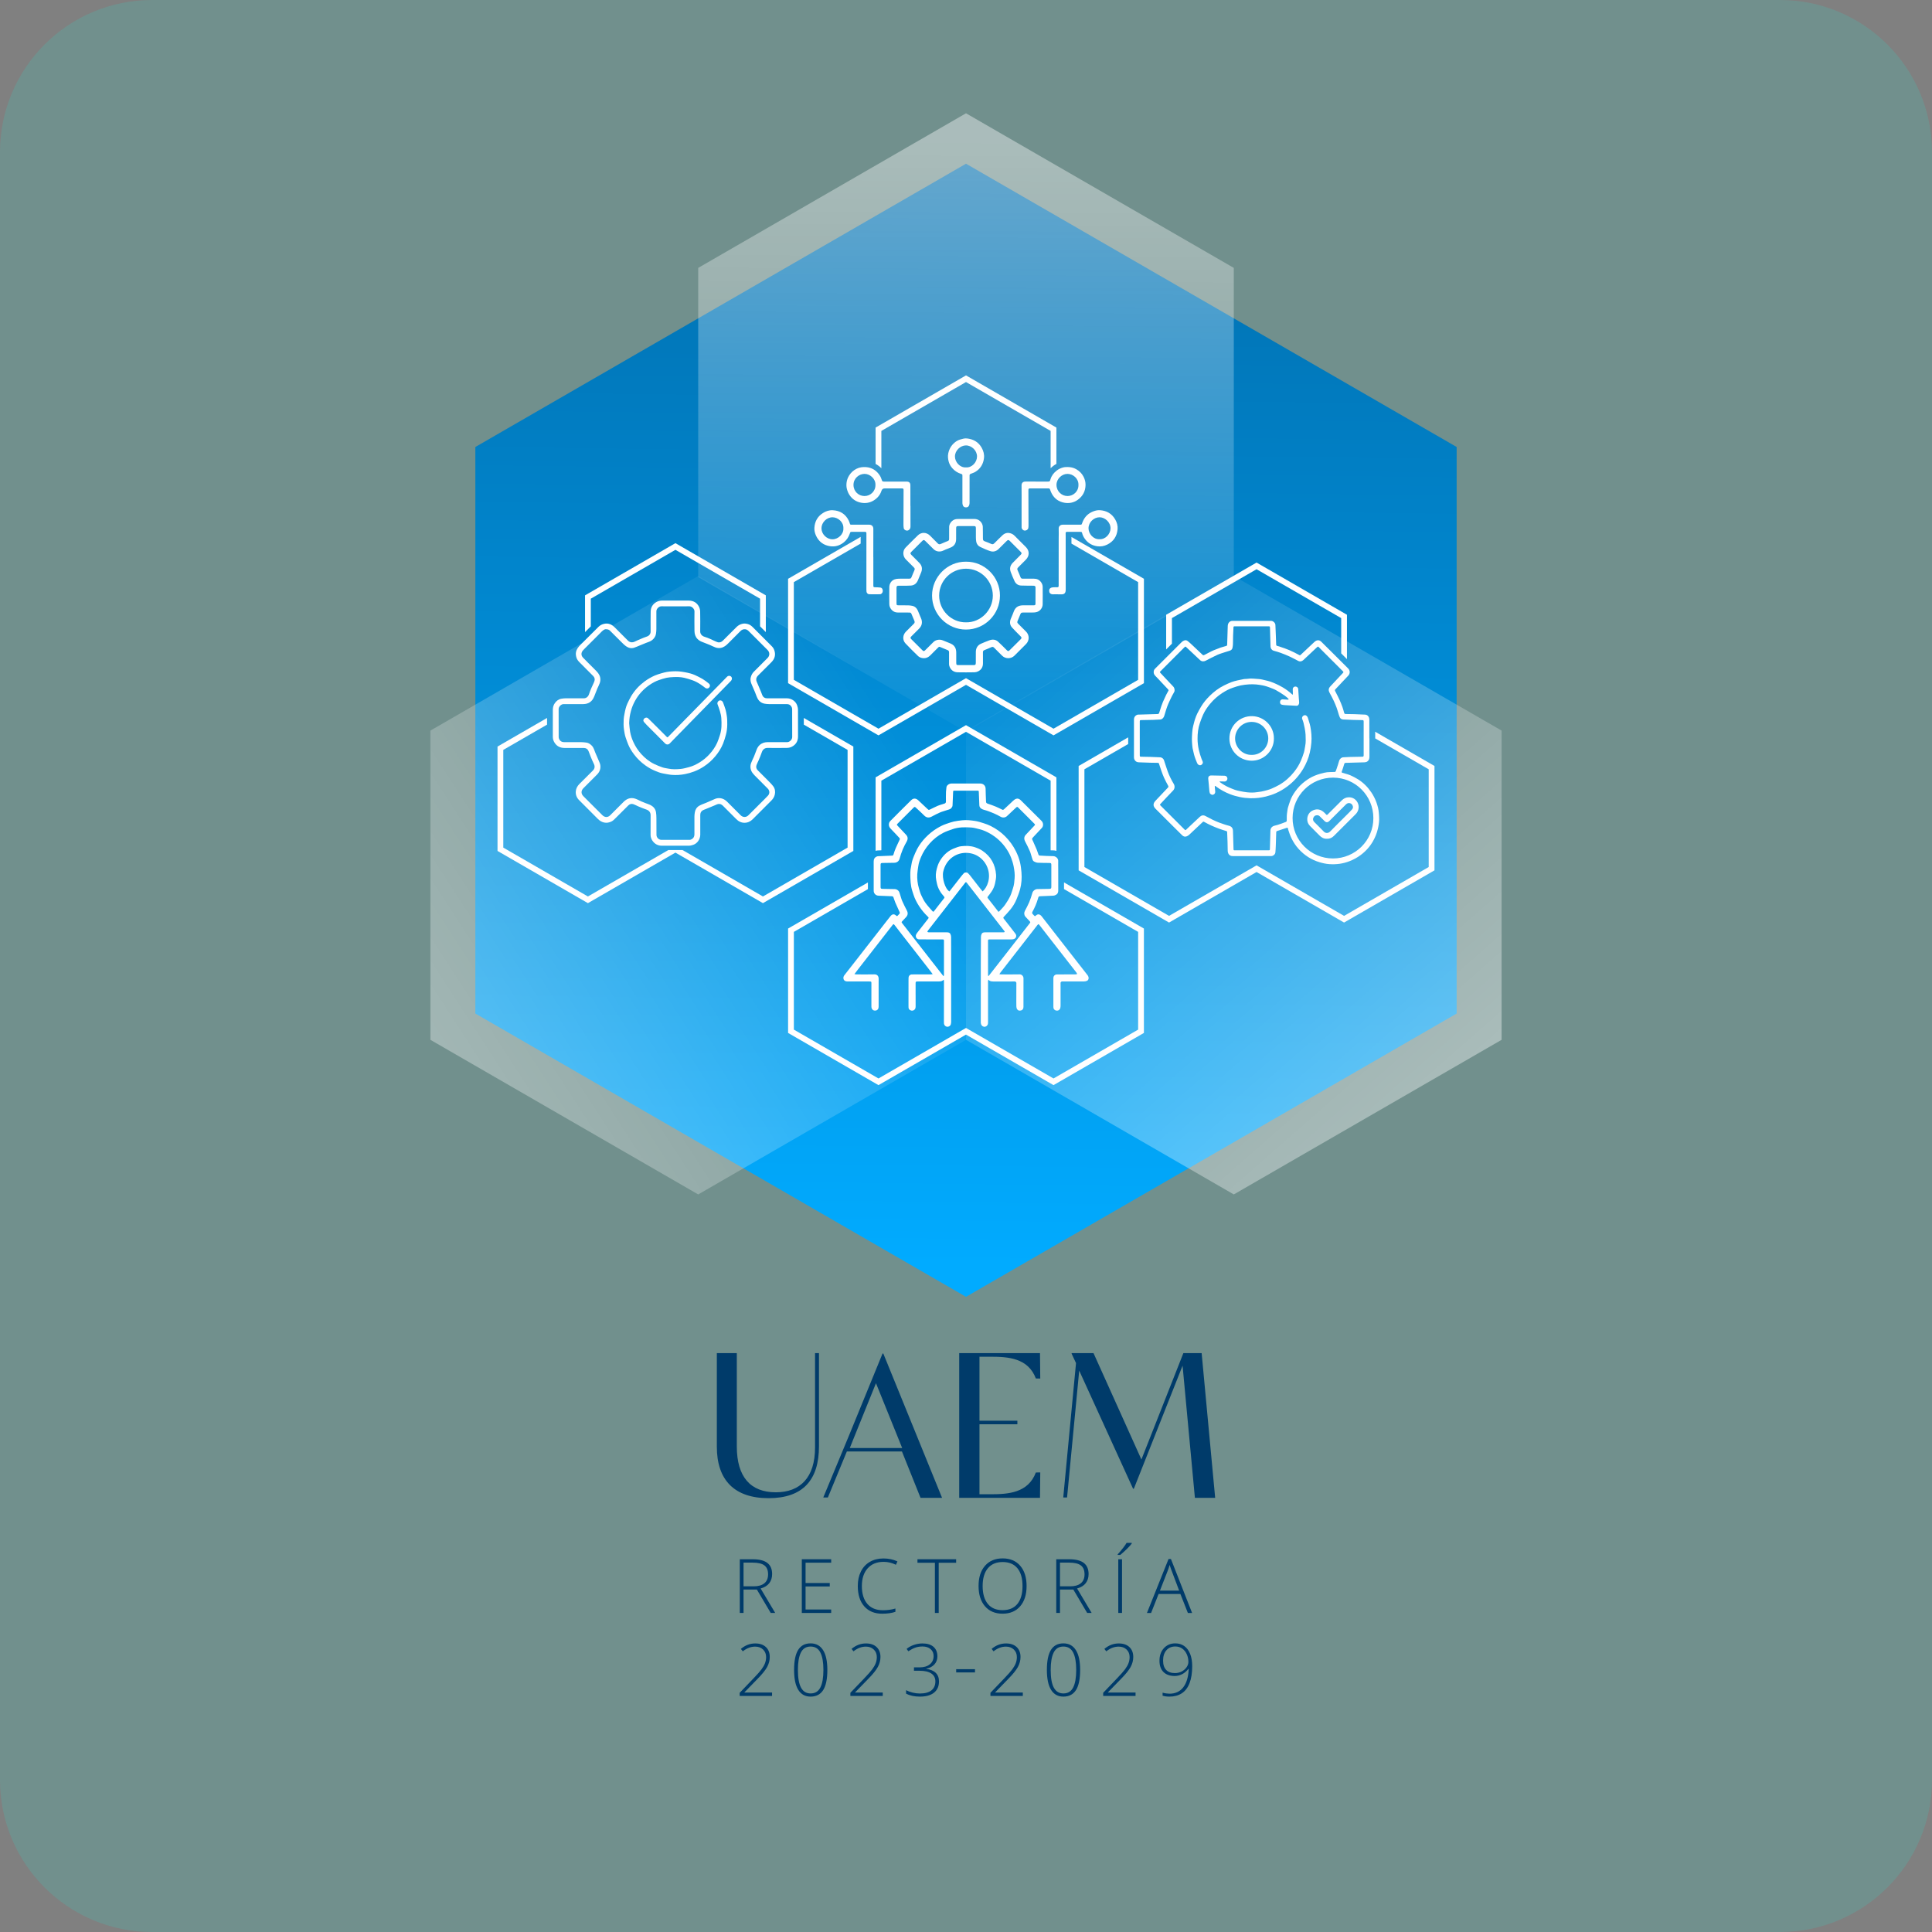 <svg width="161" height="161" viewBox="0 0 161 161" fill="none" xmlns="http://www.w3.org/2000/svg">
<rect x="0" y="0" width="161" height="161" fill="#808080" stroke="none"/>
<g clip-path="url(#clip0_91_1202)">
<path d="M148.323 0H12.677C5.676 0 0 5.676 0 12.677V148.323C0 155.324 5.676 161 12.677 161H148.323C155.324 161 161 155.324 161 148.323V12.677C161 5.676 155.324 0 148.323 0Z" fill="#38D5C6" fill-opacity="0.2"/>
<path d="M121.388 84.462V37.249L80.5 13.643L39.613 37.249V84.462L80.5 108.068L121.388 84.462Z" fill="url(#paint0_linear_91_1202)"/>
<path d="M35.867 60.883V86.652L58.184 99.536L80.5 86.652V60.883L58.184 47.998L35.867 60.883Z" fill="url(#paint1_linear_91_1202)"/>
<path d="M125.133 86.652V60.883L102.816 47.998L80.5 60.883V86.652L102.816 99.536L125.133 86.652Z" fill="url(#paint2_linear_91_1202)"/>
<path d="M58.184 22.325V48.093L80.5 60.978L102.816 48.093V22.325L80.5 9.44L58.184 22.325Z" fill="url(#paint3_linear_91_1202)"/>
<path d="M95.326 77.379V86.078L88.273 90.15L87.793 90.427L80.5 86.217L73.207 90.427L72.726 90.15L65.674 86.078V77.379L72.326 73.538C72.327 73.723 72.326 73.908 72.327 74.093L66.155 77.657V85.801L73.207 89.872L80.26 85.801L80.5 85.662L80.74 85.801L87.793 89.872L94.845 85.801V77.657L88.668 74.09V73.535L95.326 77.379Z" fill="white"/>
<path d="M73.153 70.87C73.254 70.866 73.351 70.861 73.447 70.857V65.056L80.5 60.985L87.552 65.056V70.861C87.623 70.862 87.694 70.864 87.765 70.864C87.856 70.864 87.947 70.879 88.033 70.906V64.779L80.5 60.429L72.967 64.779V70.902C73.028 70.884 73.091 70.873 73.153 70.87Z" fill="white"/>
<path d="M83.282 81.186C83.354 81.193 83.402 81.201 83.45 81.201C83.954 81.202 84.457 81.209 84.96 81.197C85.158 81.193 85.291 81.353 85.291 81.521C85.287 83.681 85.289 81.739 85.289 83.9C85.289 84.058 85.225 84.157 85.107 84.197C84.959 84.246 84.835 84.221 84.758 84.099C84.717 84.035 84.699 83.946 84.697 83.868C84.689 83.608 84.694 83.347 84.694 83.086C84.695 81.347 84.695 83.711 84.696 81.972C84.696 81.94 84.705 81.902 84.691 81.877C84.673 81.844 84.641 81.812 84.607 81.795C84.582 81.781 84.544 81.79 84.512 81.79C83.953 81.79 83.394 81.789 82.835 81.791C82.667 81.791 82.498 81.799 82.36 81.633C82.349 81.688 82.337 81.718 82.337 81.749C82.335 81.925 82.336 77.749 82.336 77.924C82.337 80.582 82.337 82.495 82.337 85.153C82.337 85.231 82.337 85.316 82.308 85.384C82.251 85.518 82.112 85.585 81.987 85.56C81.847 85.532 81.746 85.409 81.734 85.25C81.731 85.215 81.732 85.18 81.732 85.145C81.733 81.811 81.733 83.574 81.734 80.24C81.735 79.517 81.737 78.794 81.745 78.071C81.746 77.984 81.769 77.89 81.811 77.814C81.872 77.702 81.996 77.694 82.112 77.693C82.595 77.692 83.078 77.693 83.561 77.693C83.591 77.693 83.62 77.694 83.649 77.691C83.73 77.683 83.745 77.649 83.694 77.584C83.504 77.337 83.312 77.091 83.12 76.845C82.696 76.3 82.271 75.755 81.847 75.21C81.421 74.663 80.995 74.116 80.569 73.569C80.514 73.498 80.481 73.498 80.427 73.568C79.867 74.287 79.307 75.006 78.747 75.725C78.286 76.317 77.825 76.909 77.364 77.501C77.346 77.524 77.328 77.547 77.314 77.573C77.299 77.599 77.289 77.627 77.277 77.655C77.311 77.668 77.344 77.691 77.378 77.691C77.882 77.693 78.385 77.692 78.888 77.693C79.008 77.694 79.133 77.707 79.194 77.824C79.234 77.901 79.257 77.996 79.258 78.083C79.264 78.584 79.261 79.084 79.261 79.585C79.262 83.136 79.263 81.589 79.262 85.14C79.262 85.215 79.252 85.292 79.232 85.364C79.194 85.497 79.051 85.581 78.917 85.562C78.782 85.542 78.671 85.424 78.663 85.289C78.66 85.228 78.66 85.166 78.66 85.105C78.661 82.306 78.663 84.605 78.664 81.806C78.664 81.757 78.656 81.707 78.65 81.641C78.581 81.688 78.536 81.735 78.481 81.753C78.408 81.777 78.327 81.788 78.249 81.788C77.655 81.791 77.06 81.79 76.466 81.79C76.315 81.79 76.3 81.805 76.3 81.955C76.3 83.946 76.301 81.834 76.302 83.825C76.302 83.943 76.301 84.061 76.2 84.147C76.1 84.232 75.987 84.24 75.872 84.19C75.774 84.147 75.717 84.068 75.711 83.959C75.708 83.909 75.707 83.859 75.708 83.81C75.708 81.728 75.708 83.749 75.709 81.668C75.709 81.603 75.711 81.539 75.714 81.475C75.72 81.318 75.836 81.203 75.994 81.202C76.512 81.201 77.03 81.202 77.548 81.2C77.598 81.2 77.648 81.189 77.725 81.18C77.634 81.059 77.563 80.961 77.488 80.866C77.022 80.265 76.554 79.665 76.086 79.064C75.746 78.627 75.405 78.191 75.065 77.754C74.894 77.533 74.722 77.312 74.551 77.09C74.475 76.991 74.454 76.991 74.376 77.09C73.911 77.687 73.446 78.283 72.982 78.88C72.488 79.513 71.995 80.147 71.502 80.78C71.406 80.904 71.313 81.03 71.201 81.179C71.274 81.189 71.32 81.2 71.367 81.2C71.864 81.201 72.362 81.211 72.859 81.197C73.106 81.19 73.222 81.35 73.221 81.561C73.216 83.037 73.219 81.082 73.219 82.557C73.219 83.228 73.22 83.226 73.219 83.896C73.219 84.048 73.15 84.157 73.037 84.196C72.823 84.271 72.635 84.145 72.617 83.914C72.614 83.867 72.616 83.82 72.616 83.773C72.616 81.8 72.616 83.93 72.617 81.957C72.617 81.795 72.612 81.79 72.448 81.79C71.848 81.79 71.248 81.79 70.648 81.789C70.535 81.789 70.426 81.776 70.344 81.683C70.266 81.594 70.25 81.412 70.367 81.265C70.659 80.897 70.947 80.526 71.235 80.156C71.779 79.459 72.323 78.761 72.866 78.063C73.217 77.612 73.568 77.161 73.92 76.71C74.02 76.582 74.118 76.452 74.223 76.327C74.364 76.16 74.529 76.152 74.683 76.305C74.732 76.354 74.769 76.344 74.808 76.304C74.856 76.257 74.897 76.203 74.945 76.157C74.999 76.106 74.987 76.053 74.962 75.997C74.842 75.73 74.717 75.466 74.603 75.197C74.542 75.053 74.505 74.899 74.446 74.754C74.432 74.721 74.372 74.689 74.332 74.687C73.967 74.668 73.601 74.653 73.236 74.643C73.05 74.639 72.915 74.559 72.839 74.394C72.812 74.336 72.809 74.263 72.808 74.197C72.807 73.394 72.809 72.592 72.807 71.79C72.807 71.595 72.882 71.452 73.066 71.376C73.1 71.362 73.138 71.352 73.175 71.351C73.561 71.333 73.947 71.317 74.332 71.302C74.402 71.3 74.437 71.28 74.459 71.203C74.51 71.025 74.572 70.849 74.645 70.679C74.746 70.442 74.862 70.212 74.969 69.978C74.993 69.926 74.994 69.874 74.948 69.825C74.706 69.571 74.472 69.311 74.226 69.062C74.091 68.925 74.044 68.771 74.088 68.592C74.104 68.526 74.15 68.46 74.2 68.41C74.775 67.831 75.35 67.252 75.933 66.681C76.107 66.51 76.31 66.499 76.523 66.692C76.769 66.915 77.007 67.147 77.249 67.375C77.26 67.385 77.27 67.395 77.281 67.405C77.391 67.508 77.391 67.51 77.525 67.446C77.731 67.348 77.934 67.243 78.143 67.151C78.261 67.099 78.388 67.067 78.512 67.026C78.58 67.004 78.651 66.988 78.718 66.961C78.791 66.932 78.829 66.883 78.828 66.793C78.823 66.521 78.826 66.249 78.833 65.977C78.836 65.863 78.863 65.75 78.867 65.637C78.873 65.437 79.101 65.296 79.278 65.294C79.588 65.29 79.898 65.293 80.209 65.293C80.7 65.293 81.192 65.293 81.684 65.293C81.93 65.293 82.133 65.462 82.134 65.722C82.136 66.079 82.158 66.435 82.169 66.792C82.173 66.904 82.209 66.937 82.317 66.974C82.547 67.051 82.776 67.132 83 67.225C83.187 67.302 83.365 67.403 83.55 67.484C83.577 67.496 83.633 67.471 83.661 67.446C83.86 67.265 84.055 67.081 84.251 66.898C84.34 66.815 84.424 66.725 84.521 66.652C84.721 66.501 84.897 66.523 85.07 66.692C85.649 67.26 86.221 67.836 86.796 68.409C86.952 68.565 86.969 68.836 86.82 68.995C86.589 69.239 86.365 69.489 86.131 69.73C85.95 69.917 85.997 69.902 86.091 70.114C86.192 70.341 86.297 70.568 86.392 70.799C86.451 70.943 86.492 71.096 86.549 71.242C86.56 71.269 86.61 71.296 86.642 71.298C87.016 71.318 87.391 71.344 87.765 71.345C87.982 71.345 88.193 71.536 88.185 71.745C88.177 71.958 88.186 72.172 88.186 72.385C88.187 72.986 88.186 73.586 88.188 74.186C88.188 74.327 88.162 74.46 88.041 74.542C87.967 74.591 87.874 74.632 87.787 74.638C87.437 74.661 87.085 74.667 86.735 74.684C86.55 74.692 86.552 74.696 86.501 74.874C86.391 75.262 86.232 75.629 86.038 75.982C86.001 76.05 85.996 76.114 86.059 76.173C86.106 76.216 86.146 76.267 86.192 76.313C86.228 76.349 86.264 76.355 86.305 76.313C86.486 76.125 86.668 76.182 86.813 76.369C87.304 77.001 87.795 77.631 88.287 78.262C88.751 78.858 89.217 79.453 89.681 80.049C89.997 80.454 90.309 80.861 90.628 81.263C90.772 81.446 90.729 81.653 90.601 81.725C90.526 81.766 90.43 81.787 90.343 81.787C89.746 81.793 89.148 81.79 88.551 81.79C88.522 81.79 88.487 81.781 88.465 81.794C88.432 81.813 88.401 81.843 88.384 81.877C88.371 81.902 88.381 81.94 88.381 81.972C88.381 83.951 88.382 81.827 88.381 83.806C88.381 83.878 88.372 83.953 88.351 84.021C88.309 84.162 88.179 84.238 88.039 84.218C87.881 84.194 87.782 84.086 87.782 83.927C87.781 83.04 87.781 82.825 87.781 81.938C87.782 80.655 87.783 82.804 87.781 81.521C87.78 81.39 87.828 81.293 87.94 81.234C87.984 81.211 88.04 81.203 88.091 81.203C88.597 81.201 89.104 81.203 89.61 81.2C89.662 81.2 89.714 81.18 89.766 81.169C89.742 81.124 89.724 81.074 89.692 81.034C89.084 80.251 88.474 79.469 87.864 78.686C87.45 78.155 87.037 77.623 86.624 77.092C86.548 76.994 86.526 76.993 86.448 77.092C86.094 77.546 85.742 78.001 85.388 78.454C84.979 78.98 84.57 79.505 84.16 80.03C83.891 80.376 83.622 80.721 83.354 81.068C83.332 81.097 83.315 81.131 83.282 81.186ZM82.349 81.33C82.359 81.333 82.369 81.336 82.378 81.339C82.412 81.297 82.447 81.255 82.48 81.213C82.948 80.614 83.416 80.015 83.884 79.415C84.283 78.903 84.682 78.391 85.081 77.878C85.323 77.568 85.564 77.258 85.805 76.947C85.877 76.854 85.875 76.843 85.794 76.756C85.679 76.632 85.561 76.511 85.448 76.384C85.341 76.264 85.326 76.07 85.398 75.927C85.524 75.682 85.66 75.441 85.766 75.187C85.873 74.931 85.961 74.665 86.034 74.397C86.077 74.237 86.275 74.09 86.443 74.09C86.774 74.089 87.105 74.08 87.435 74.074C87.581 74.071 87.611 74.04 87.611 73.897C87.611 73.29 87.611 72.685 87.611 72.079C87.611 71.94 87.587 71.916 87.447 71.913C87.125 71.908 86.802 71.912 86.481 71.894C86.374 71.888 86.261 71.843 86.165 71.789C86.058 71.729 86.035 71.6 85.999 71.491C85.936 71.304 85.897 71.108 85.82 70.928C85.703 70.655 85.567 70.389 85.429 70.125C85.322 69.921 85.332 69.723 85.477 69.57C85.712 69.319 85.948 69.069 86.185 68.819C86.274 68.726 86.274 68.719 86.179 68.624C85.77 68.215 85.361 67.807 84.953 67.397C84.754 67.198 84.788 67.187 84.567 67.395C84.349 67.601 84.133 67.811 83.91 68.013C83.767 68.143 83.566 68.158 83.397 68.069C83.251 67.991 83.106 67.91 82.956 67.842C82.776 67.76 82.593 67.685 82.408 67.616C82.262 67.561 82.112 67.514 81.962 67.474C81.799 67.431 81.618 67.312 81.612 67.104C81.601 66.742 81.582 66.379 81.568 66.017C81.564 65.897 81.561 65.89 81.446 65.89C80.81 65.89 80.175 65.89 79.54 65.89C79.434 65.89 79.43 65.898 79.426 66.007C79.411 66.375 79.393 66.743 79.379 67.112C79.376 67.199 79.336 67.265 79.284 67.33C79.18 67.459 79.019 67.468 78.88 67.52C78.701 67.588 78.511 67.628 78.336 67.704C78.101 67.805 77.874 67.924 77.649 68.046C77.42 68.171 77.203 68.152 77.016 67.959C76.794 67.731 76.554 67.521 76.321 67.304C76.235 67.224 76.211 67.224 76.126 67.309C75.685 67.749 75.245 68.19 74.805 68.631C74.722 68.714 74.721 68.73 74.803 68.817C75.032 69.062 75.263 69.306 75.494 69.55C75.662 69.728 75.677 69.909 75.56 70.123C75.439 70.341 75.319 70.563 75.225 70.793C75.121 71.045 75.036 71.306 74.963 71.569C74.904 71.778 74.729 71.894 74.523 71.898C74.198 71.905 73.873 71.908 73.548 71.914C73.404 71.917 73.381 71.941 73.381 72.085C73.381 72.688 73.381 73.291 73.381 73.894C73.381 74.046 73.404 74.07 73.56 74.073C73.891 74.08 74.222 74.086 74.552 74.091C74.665 74.093 74.761 74.136 74.845 74.209C74.942 74.292 74.962 74.415 75 74.526C75.063 74.71 75.106 74.903 75.183 75.08C75.301 75.352 75.439 75.615 75.573 75.879C75.68 76.088 75.66 76.263 75.496 76.439C75.399 76.544 75.301 76.649 75.203 76.752C75.114 76.846 75.112 76.847 75.19 76.946C75.424 77.248 75.66 77.549 75.895 77.851C76.418 78.523 76.941 79.196 77.464 79.868C77.76 80.248 78.057 80.627 78.354 81.007C78.441 81.119 78.529 81.23 78.617 81.341C78.626 81.34 78.635 81.338 78.644 81.336C78.651 81.298 78.663 81.26 78.663 81.222C78.664 80.285 78.665 79.349 78.664 78.412C78.664 78.301 78.648 78.286 78.536 78.285C78.217 78.284 77.898 78.285 77.579 78.285C77.248 78.284 76.917 78.287 76.586 78.279C76.39 78.275 76.265 78.076 76.337 77.894C76.36 77.835 76.395 77.78 76.434 77.73C76.73 77.348 77.029 76.968 77.326 76.587C77.412 76.476 77.41 76.475 77.309 76.377C77.04 76.117 76.799 75.835 76.596 75.519C76.401 75.217 76.235 74.902 76.126 74.56C76.057 74.345 75.979 74.13 75.937 73.909C75.893 73.669 75.872 73.423 75.865 73.179C75.857 72.861 75.844 72.541 75.921 72.227C75.953 72.095 75.96 71.956 75.994 71.825C76.031 71.682 76.078 71.541 76.134 71.405C76.225 71.186 76.313 70.964 76.425 70.755C76.615 70.401 76.855 70.08 77.136 69.789C77.423 69.493 77.738 69.235 78.092 69.022C78.338 68.874 78.592 68.743 78.866 68.653C79.069 68.586 79.27 68.508 79.478 68.462C79.711 68.41 79.949 68.382 80.186 68.356C80.544 68.316 80.9 68.36 81.252 68.412C81.5 68.449 81.743 68.528 81.982 68.605C82.183 68.669 82.383 68.744 82.571 68.839C83.012 69.061 83.413 69.343 83.763 69.695C84.128 70.061 84.428 70.471 84.659 70.936C84.808 71.237 84.928 71.549 85.004 71.874C85.067 72.145 85.101 72.425 85.123 72.704C85.16 73.178 85.13 73.653 85.005 74.113C84.929 74.398 84.815 74.674 84.706 74.949C84.582 75.259 84.403 75.541 84.194 75.8C84.026 76.008 83.839 76.202 83.656 76.398C83.604 76.453 83.596 76.491 83.644 76.552C83.801 76.748 83.953 76.947 84.107 77.145C84.279 77.366 84.453 77.586 84.621 77.81C84.732 77.958 84.695 78.152 84.533 78.237C84.466 78.272 84.378 78.282 84.299 78.283C83.69 78.287 83.081 78.285 82.472 78.285C82.346 78.285 82.335 78.296 82.335 78.419C82.335 79.353 82.335 80.287 82.336 81.221C82.336 81.257 82.345 81.294 82.349 81.33ZM83.207 75.989C83.245 75.96 83.279 75.941 83.303 75.914C83.455 75.746 83.621 75.588 83.751 75.403C83.914 75.171 84.064 74.927 84.187 74.671C84.289 74.459 84.341 74.223 84.42 73.999C84.513 73.734 84.528 73.456 84.552 73.182C84.579 72.858 84.535 72.536 84.474 72.216C84.427 71.966 84.353 71.728 84.263 71.491C84.159 71.219 84.023 70.963 83.859 70.723C83.506 70.205 83.058 69.785 82.513 69.471C82.235 69.311 81.945 69.178 81.632 69.103C81.403 69.049 81.174 68.975 80.942 68.959C80.411 68.922 79.878 68.921 79.365 69.102C79.117 69.19 78.864 69.273 78.629 69.391C78.179 69.617 77.79 69.927 77.455 70.307C77.161 70.641 76.925 71.01 76.753 71.418C76.649 71.664 76.558 71.917 76.524 72.185C76.496 72.404 76.451 72.623 76.439 72.844C76.417 73.249 76.465 73.649 76.58 74.039C76.634 74.222 76.683 74.41 76.763 74.584C76.867 74.81 76.979 75.038 77.124 75.24C77.299 75.486 77.511 75.705 77.709 75.935C77.753 75.986 77.795 75.99 77.841 75.926C77.93 75.803 78.025 75.685 78.118 75.566C78.303 75.329 78.485 75.091 78.673 74.857C78.721 74.797 78.71 74.758 78.665 74.708C78.379 74.393 78.163 74.038 78.075 73.617C78.039 73.447 78 73.275 77.988 73.102C77.966 72.782 78.032 72.473 78.132 72.168C78.203 71.95 78.307 71.751 78.436 71.565C78.704 71.18 79.048 70.88 79.489 70.707C79.687 70.629 79.892 70.542 80.1 70.519C80.479 70.477 80.861 70.477 81.235 70.6C81.458 70.674 81.671 70.763 81.863 70.892C82.577 71.372 82.947 72.052 83.007 72.905C83.023 73.143 82.973 73.374 82.923 73.606C82.871 73.842 82.783 74.063 82.652 74.264C82.553 74.418 82.438 74.562 82.326 74.708C82.287 74.758 82.273 74.792 82.32 74.85C82.496 75.068 82.666 75.291 82.838 75.513C82.959 75.669 83.08 75.825 83.207 75.989ZM79.122 74.286C79.138 74.263 79.159 74.234 79.18 74.207C79.466 73.839 79.751 73.471 80.039 73.105C80.132 72.987 80.227 72.868 80.331 72.759C80.397 72.69 80.588 72.688 80.656 72.754C80.738 72.832 80.811 72.919 80.881 73.008C81.144 73.343 81.404 73.68 81.666 74.016C81.737 74.107 81.812 74.195 81.885 74.284C82.275 73.95 82.604 73.15 82.295 72.32C82.018 71.575 81.304 71.031 80.398 71.074C79.589 71.112 78.82 71.655 78.601 72.641C78.484 73.169 78.761 74.091 79.122 74.286Z" fill="white"/>
<path d="M119.54 63.831V72.529L112.487 76.601L112.006 76.879L104.713 72.668L97.421 76.879L96.94 76.601L89.887 72.529V63.831L94.015 61.447V62.003L90.368 64.108V72.252L97.421 76.323L104.473 72.252L104.713 72.113L104.954 72.252L112.006 76.323L119.059 72.252V64.108L114.601 61.534V61.046H114.593V60.975L119.54 63.831Z" fill="white"/>
<path d="M97.661 53.638V51.508L104.713 47.436L111.766 51.508V54.448C111.925 54.607 112.085 54.767 112.247 54.928V51.23L104.713 46.88L97.18 51.23V54.119C97.34 53.959 97.501 53.798 97.661 53.638Z" fill="white"/>
<path d="M114.119 61.527C114.119 62.039 114.121 62.55 114.119 63.062C114.118 63.212 114.085 63.353 113.953 63.449C113.88 63.501 113.798 63.523 113.708 63.526C113.197 63.539 112.685 63.555 112.174 63.57C112.051 63.574 112.038 63.592 112.005 63.713C111.962 63.871 111.906 64.025 111.855 64.181C111.839 64.23 111.816 64.277 111.806 64.328C111.802 64.346 111.822 64.385 111.838 64.39C111.929 64.421 112.023 64.441 112.115 64.47C112.26 64.515 112.41 64.55 112.547 64.614C112.759 64.712 112.969 64.817 113.167 64.941C113.612 65.218 113.973 65.583 114.268 66.017C114.455 66.293 114.606 66.588 114.714 66.901C114.81 67.176 114.885 67.459 114.903 67.752C114.913 67.928 114.936 68.105 114.931 68.281C114.923 68.549 114.884 68.814 114.821 69.076C114.736 69.436 114.602 69.775 114.419 70.095C114.159 70.551 113.815 70.934 113.395 71.249C113.106 71.466 112.792 71.636 112.454 71.768C111.911 71.981 111.348 72.051 110.77 72.01C110.5 71.991 110.236 71.933 109.975 71.856C109.282 71.652 108.7 71.277 108.217 70.744C107.988 70.493 107.803 70.211 107.648 69.908C107.529 69.675 107.443 69.431 107.365 69.183C107.347 69.125 107.334 69.065 107.317 69.007C107.306 68.971 107.284 68.966 107.246 68.98C106.971 69.073 106.695 69.165 106.418 69.254C106.361 69.272 106.354 69.309 106.352 69.356C106.341 69.717 106.331 70.077 106.318 70.438C106.31 70.638 106.302 70.838 106.282 71.037C106.267 71.191 106.114 71.324 105.959 71.337C105.931 71.339 105.903 71.339 105.875 71.339C104.828 71.34 103.78 71.338 102.733 71.341C102.573 71.341 102.445 71.286 102.37 71.145C102.335 71.079 102.313 70.998 102.31 70.923C102.299 70.664 102.301 70.405 102.294 70.145C102.286 69.877 102.273 69.608 102.263 69.34C102.261 69.29 102.239 69.268 102.189 69.253C101.983 69.19 101.776 69.128 101.574 69.053C101.356 68.972 101.141 68.884 100.93 68.788C100.744 68.704 100.564 68.606 100.384 68.51C100.281 68.455 100.283 68.45 100.198 68.53C99.831 68.875 99.467 69.223 99.097 69.565C99.031 69.625 98.948 69.676 98.864 69.704C98.733 69.748 98.609 69.7 98.514 69.607C98.26 69.361 98.011 69.109 97.761 68.86C97.271 68.37 96.783 67.878 96.29 67.392C96.161 67.264 96.097 67.12 96.151 66.948C96.176 66.867 96.234 66.791 96.293 66.727C96.634 66.361 96.979 65.998 97.325 65.636C97.371 65.587 97.385 65.55 97.348 65.483C97.23 65.268 97.115 65.05 97.012 64.827C96.925 64.638 96.853 64.442 96.783 64.246C96.71 64.044 96.645 63.839 96.58 63.633C96.564 63.582 96.532 63.57 96.485 63.57C96.28 63.567 96.075 63.566 95.87 63.56C95.545 63.55 95.22 63.534 94.895 63.525C94.66 63.519 94.497 63.339 94.497 63.11C94.496 62.06 94.495 61.011 94.498 59.961C94.498 59.767 94.602 59.624 94.783 59.56C94.821 59.547 94.867 59.551 94.909 59.55C95.418 59.534 95.927 59.52 96.436 59.504C96.564 59.5 96.58 59.477 96.615 59.354C96.663 59.184 96.719 59.015 96.776 58.848C96.818 58.726 96.862 58.605 96.913 58.487C97.001 58.286 97.093 58.087 97.188 57.889C97.242 57.778 97.306 57.671 97.367 57.562C97.396 57.512 97.37 57.478 97.337 57.444C97.163 57.26 96.989 57.075 96.815 56.891C96.632 56.697 96.455 56.499 96.267 56.311C96.141 56.184 96.116 56.036 96.158 55.877C96.174 55.812 96.229 55.751 96.279 55.7C97.01 54.967 97.744 54.237 98.476 53.504C98.545 53.435 98.625 53.39 98.715 53.363C98.811 53.334 98.908 53.365 98.98 53.423C99.125 53.538 99.259 53.667 99.394 53.793C99.671 54.051 99.946 54.311 100.219 54.572C100.271 54.622 100.317 54.603 100.364 54.579C100.569 54.474 100.772 54.363 100.98 54.261C101.092 54.205 101.211 54.162 101.328 54.116C101.46 54.063 101.592 54.01 101.726 53.963C101.838 53.925 101.954 53.895 102.067 53.862C102.121 53.846 102.178 53.836 102.227 53.811C102.248 53.8 102.263 53.758 102.264 53.729C102.281 53.211 102.295 52.693 102.312 52.175C102.316 52.056 102.345 51.941 102.432 51.853C102.501 51.783 102.583 51.739 102.687 51.74C103.764 51.741 104.842 51.742 105.92 51.738C106.092 51.738 106.28 51.906 106.284 52.08C106.288 52.325 106.305 52.57 106.315 52.815C106.327 53.114 106.337 53.413 106.348 53.712C106.35 53.779 106.373 53.813 106.448 53.828C106.562 53.85 106.67 53.897 106.78 53.934C106.876 53.965 106.971 53.996 107.065 54.031C107.19 54.077 107.314 54.122 107.436 54.175C107.577 54.236 107.717 54.302 107.854 54.37C107.982 54.433 108.108 54.498 108.232 54.568C108.328 54.622 108.331 54.626 108.408 54.553C108.781 54.203 109.154 53.853 109.525 53.502C109.599 53.432 109.683 53.38 109.78 53.361C109.903 53.336 110.014 53.387 110.1 53.471C110.337 53.698 110.568 53.931 110.8 54.163C111.313 54.674 111.823 55.188 112.338 55.697C112.514 55.87 112.524 56.131 112.348 56.312C112.181 56.481 112.021 56.656 111.858 56.829C111.665 57.035 111.473 57.242 111.278 57.447C111.234 57.494 111.234 57.534 111.264 57.592C111.389 57.833 111.514 58.075 111.627 58.322C111.716 58.515 111.795 58.714 111.867 58.914C111.923 59.068 111.965 59.227 112.008 59.385C112.031 59.467 112.059 59.499 112.142 59.501C112.394 59.506 112.646 59.506 112.899 59.514C113.193 59.523 113.488 59.534 113.782 59.553C113.914 59.562 114.045 59.668 114.085 59.804C114.103 59.866 114.111 59.934 114.111 59.999C114.113 60.508 114.112 61.018 114.112 61.527C114.114 61.527 114.117 61.527 114.119 61.527ZM113.639 61.532C113.639 61.07 113.64 60.608 113.64 60.146C113.64 60.028 113.624 60.01 113.507 60.008C113.262 60.002 113.016 60.001 112.771 59.993C112.491 59.985 112.211 59.972 111.931 59.957C111.801 59.95 111.697 59.885 111.645 59.768C111.592 59.652 111.561 59.526 111.521 59.403C111.473 59.254 111.433 59.103 111.378 58.956C111.304 58.762 111.225 58.569 111.136 58.382C111.036 58.171 110.927 57.963 110.813 57.759C110.697 57.552 110.686 57.384 110.863 57.197C111.21 56.828 111.557 56.457 111.904 56.087C111.968 56.019 111.968 55.999 111.904 55.936C111.336 55.368 110.768 54.8 110.2 54.232C110.098 54.131 109.998 54.029 109.898 53.926C109.855 53.882 109.817 53.868 109.769 53.921C109.734 53.959 109.692 53.991 109.654 54.026C109.31 54.35 108.967 54.676 108.62 54.998C108.495 55.114 108.347 55.156 108.186 55.075C107.952 54.958 107.724 54.827 107.486 54.718C107.229 54.6 106.966 54.495 106.701 54.397C106.518 54.329 106.326 54.283 106.138 54.226C105.974 54.176 105.883 54.034 105.877 53.885C105.856 53.367 105.845 52.848 105.832 52.33C105.828 52.199 105.825 52.193 105.696 52.193C104.869 52.193 104.041 52.193 103.213 52.193C103.1 52.193 102.987 52.194 102.873 52.193C102.817 52.193 102.792 52.219 102.79 52.274C102.78 52.498 102.766 52.721 102.759 52.945C102.752 53.185 102.754 53.426 102.746 53.666C102.742 53.774 102.73 53.882 102.708 53.987C102.685 54.101 102.605 54.178 102.499 54.218C102.368 54.266 102.231 54.299 102.098 54.344C101.876 54.418 101.649 54.48 101.437 54.576C101.113 54.723 100.798 54.892 100.482 55.055C100.316 55.14 100.139 55.136 100 55.006C99.626 54.653 99.249 54.301 98.874 53.948C98.784 53.864 98.781 53.861 98.695 53.948C98.033 54.61 97.371 55.273 96.709 55.935C96.644 56.001 96.643 56.012 96.704 56.079C96.818 56.202 96.932 56.324 97.047 56.446C97.291 56.706 97.538 56.965 97.782 57.226C97.88 57.331 97.915 57.541 97.855 57.655C97.798 57.763 97.731 57.866 97.678 57.975C97.568 58.198 97.459 58.421 97.36 58.648C97.291 58.804 97.235 58.967 97.181 59.129C97.123 59.304 97.07 59.482 97.02 59.66C96.979 59.808 96.839 59.956 96.678 59.961C96.482 59.967 96.287 59.983 96.092 59.989C95.762 59.998 95.431 60.001 95.102 60.008C94.993 60.01 94.981 60.024 94.981 60.134C94.981 61.068 94.982 62.002 94.982 62.935C94.982 63.044 94.995 63.058 95.103 63.06C95.356 63.066 95.608 63.067 95.86 63.075C96.133 63.083 96.406 63.098 96.68 63.108C96.759 63.111 96.823 63.145 96.885 63.191C96.998 63.277 97.016 63.409 97.057 63.53C97.143 63.785 97.221 64.043 97.313 64.296C97.445 64.656 97.615 64.998 97.813 65.326C97.918 65.501 97.903 65.727 97.758 65.877C97.407 66.238 97.065 66.609 96.721 66.977C96.647 67.055 96.648 67.067 96.725 67.143C97.108 67.526 97.491 67.909 97.875 68.292C98.153 68.57 98.431 68.848 98.71 69.126C98.779 69.195 98.787 69.195 98.857 69.129C98.995 68.998 99.134 68.868 99.272 68.737C99.507 68.517 99.741 68.296 99.976 68.076C100.113 67.947 100.268 67.907 100.44 67.994C100.648 68.097 100.849 68.214 101.057 68.315C101.234 68.401 101.416 68.476 101.598 68.549C101.728 68.601 101.862 68.644 101.995 68.688C102.12 68.729 102.244 68.771 102.371 68.801C102.603 68.857 102.736 68.976 102.747 69.228C102.768 69.732 102.779 70.236 102.793 70.741C102.797 70.855 102.799 70.859 102.915 70.859C103.625 70.859 104.335 70.859 105.045 70.859C105.267 70.859 105.488 70.859 105.71 70.859C105.809 70.858 105.822 70.845 105.825 70.751C105.84 70.242 105.858 69.733 105.869 69.224C105.873 68.985 106.027 68.849 106.23 68.803C106.307 68.786 106.385 68.766 106.461 68.743C106.568 68.709 106.674 68.672 106.78 68.635C106.91 68.588 107.04 68.543 107.167 68.49C107.196 68.477 107.23 68.431 107.229 68.401C107.227 68.147 107.225 67.892 107.27 67.64C107.289 67.534 107.295 67.424 107.324 67.321C107.383 67.117 107.45 66.915 107.522 66.715C107.619 66.444 107.763 66.197 107.928 65.963C108.165 65.624 108.451 65.331 108.785 65.084C109.017 64.912 109.265 64.764 109.53 64.651C109.704 64.577 109.885 64.519 110.067 64.467C110.238 64.419 110.412 64.374 110.588 64.354C110.791 64.331 110.997 64.337 111.202 64.331C111.252 64.329 111.294 64.321 111.312 64.264C111.338 64.184 111.372 64.106 111.398 64.027C111.466 63.818 111.539 63.61 111.596 63.398C111.633 63.262 111.774 63.115 111.931 63.109C112.108 63.103 112.284 63.086 112.461 63.081C112.81 63.071 113.159 63.068 113.508 63.06C113.621 63.058 113.639 63.037 113.639 62.926C113.639 62.461 113.639 61.997 113.639 61.532ZM114.447 68.174C114.446 66.315 112.954 64.804 111.09 64.803C109.23 64.801 107.726 66.299 107.716 68.156C107.705 70.017 109.215 71.538 111.082 71.538C112.937 71.538 114.45 70.036 114.447 68.174Z" fill="white"/>
<path d="M107.725 57.9C107.732 57.854 107.74 57.823 107.74 57.793C107.738 57.68 107.734 57.567 107.729 57.454C107.721 57.304 107.834 57.203 107.975 57.214C108.081 57.223 108.178 57.307 108.185 57.414C108.203 57.677 108.218 57.941 108.236 58.204C108.243 58.317 108.262 58.429 108.263 58.542C108.264 58.6 108.246 58.664 108.218 58.715C108.182 58.782 108.116 58.818 108.035 58.814C107.854 58.805 107.673 58.795 107.492 58.785C107.353 58.778 107.214 58.772 107.075 58.762C106.991 58.755 106.906 58.747 106.825 58.727C106.707 58.7 106.655 58.603 106.672 58.465C106.686 58.358 106.773 58.275 106.883 58.278C107.015 58.282 107.146 58.294 107.277 58.303C107.294 58.304 107.311 58.309 107.326 58.306C107.348 58.303 107.369 58.294 107.389 58.287C107.381 58.266 107.379 58.238 107.364 58.225C107.26 58.134 107.16 58.035 107.045 57.958C106.812 57.802 106.576 57.646 106.33 57.512C106.153 57.415 105.957 57.349 105.768 57.276C105.654 57.232 105.537 57.198 105.421 57.163C105.353 57.144 105.285 57.126 105.216 57.115C105.039 57.086 104.863 57.051 104.686 57.038C104.489 57.023 104.289 57.017 104.092 57.03C103.854 57.046 103.614 57.072 103.38 57.12C103.163 57.165 102.952 57.24 102.741 57.31C102.434 57.411 102.15 57.562 101.879 57.736C101.486 57.989 101.139 58.294 100.841 58.654C100.613 58.928 100.413 59.222 100.264 59.545C100.157 59.776 100.071 60.017 99.988 60.258C99.843 60.683 99.793 61.126 99.796 61.571C99.798 61.871 99.832 62.172 99.897 62.468C99.955 62.73 100.036 62.984 100.128 63.235C100.158 63.314 100.195 63.39 100.226 63.469C100.262 63.564 100.22 63.64 100.157 63.705C100.088 63.776 100 63.784 99.917 63.752C99.791 63.705 99.762 63.59 99.718 63.486C99.66 63.349 99.606 63.209 99.559 63.067C99.519 62.945 99.491 62.819 99.46 62.694C99.435 62.59 99.413 62.484 99.389 62.379C99.387 62.368 99.383 62.356 99.381 62.345C99.338 62.015 99.313 61.684 99.331 61.351C99.342 61.147 99.354 60.942 99.383 60.74C99.405 60.581 99.452 60.425 99.491 60.268C99.522 60.146 99.553 60.023 99.594 59.904C99.645 59.758 99.699 59.613 99.767 59.475C99.866 59.277 99.973 59.082 100.087 58.892C100.285 58.559 100.531 58.263 100.806 57.992C101.158 57.644 101.55 57.346 101.994 57.125C102.199 57.023 102.407 56.927 102.62 56.844C102.778 56.783 102.945 56.743 103.11 56.703C103.294 56.659 103.48 56.621 103.666 56.588C103.747 56.573 103.832 56.586 103.913 56.573C104.25 56.518 104.586 56.563 104.921 56.588C105.106 56.602 105.288 56.656 105.47 56.697C105.6 56.727 105.731 56.756 105.856 56.8C106.023 56.858 106.189 56.923 106.349 56.998C106.533 57.084 106.714 57.176 106.889 57.278C107.176 57.444 107.438 57.646 107.684 57.869C107.69 57.875 107.698 57.88 107.725 57.9Z" fill="white"/>
<path d="M101.231 65.496C101.234 65.557 101.235 65.619 101.241 65.68C101.25 65.783 101.267 65.886 101.27 65.989C101.274 66.115 101.18 66.216 101.061 66.234C100.975 66.248 100.819 66.164 100.808 66.053C100.804 66.014 100.786 65.975 100.782 65.936C100.763 65.73 100.747 65.523 100.728 65.317C100.716 65.179 100.697 65.041 100.687 64.903C100.674 64.716 100.765 64.618 100.952 64.621C101.322 64.626 101.692 64.635 102.062 64.645C102.185 64.648 102.285 64.757 102.285 64.882C102.286 65.016 102.185 65.122 102.045 65.126C101.941 65.129 101.838 65.122 101.734 65.119C101.706 65.119 101.678 65.119 101.63 65.119C101.651 65.152 101.66 65.179 101.679 65.192C101.914 65.361 102.16 65.511 102.426 65.625C102.586 65.692 102.745 65.762 102.908 65.819C103.033 65.862 103.164 65.893 103.295 65.919C103.504 65.96 103.714 66.002 103.926 66.025C104.198 66.054 104.471 66.058 104.744 66.015C104.871 65.994 105.001 65.985 105.127 65.96C105.29 65.927 105.451 65.887 105.611 65.842C105.739 65.805 105.867 65.764 105.988 65.71C106.199 65.614 106.41 65.518 106.61 65.402C107.084 65.127 107.488 64.768 107.83 64.34C108.072 64.036 108.278 63.709 108.426 63.349C108.512 63.137 108.595 62.923 108.66 62.704C108.71 62.537 108.726 62.359 108.762 62.188C108.83 61.868 108.81 61.544 108.798 61.223C108.792 61.041 108.755 60.86 108.724 60.68C108.698 60.532 108.665 60.386 108.628 60.242C108.601 60.14 108.569 60.039 108.527 59.943C108.456 59.782 108.564 59.618 108.734 59.6C108.842 59.588 108.952 59.691 108.991 59.824C109.043 59.999 109.099 60.173 109.15 60.348C109.171 60.418 109.186 60.489 109.199 60.561C109.279 60.998 109.318 61.44 109.281 61.883C109.258 62.159 109.216 62.435 109.153 62.705C109.042 63.182 108.856 63.634 108.606 64.057C108.263 64.634 107.825 65.126 107.286 65.529C106.984 65.756 106.661 65.947 106.316 66.099C106.05 66.217 105.774 66.307 105.49 66.377C105.064 66.481 104.632 66.532 104.196 66.52C103.903 66.512 103.61 66.482 103.32 66.42C103.044 66.361 102.772 66.288 102.51 66.186C102.087 66.022 101.693 65.806 101.329 65.534C101.307 65.517 101.282 65.504 101.259 65.49C101.25 65.492 101.24 65.494 101.231 65.496Z" fill="white"/>
<path d="M106.157 61.535C106.174 62.573 105.296 63.417 104.271 63.392C103.255 63.368 102.458 62.558 102.451 61.552C102.443 60.496 103.292 59.654 104.36 59.679C105.33 59.703 106.168 60.501 106.157 61.535ZM104.302 62.907C105.069 62.923 105.677 62.295 105.688 61.553C105.698 60.808 105.106 60.166 104.317 60.159C103.551 60.151 102.952 60.766 102.926 61.486C102.899 62.244 103.519 62.923 104.302 62.907Z" fill="white"/>
<path d="M110.572 69.897C110.324 69.907 110.128 69.796 109.959 69.627C109.693 69.362 109.428 69.095 109.165 68.827C109.007 68.667 108.928 68.466 108.938 68.246C108.951 67.933 109.111 67.657 109.425 67.524C109.779 67.374 110.085 67.456 110.354 67.714C110.408 67.766 110.462 67.819 110.513 67.874C110.555 67.921 110.588 67.924 110.635 67.876C111.025 67.485 111.42 67.097 111.808 66.704C111.972 66.538 112.17 66.443 112.397 66.441C112.669 66.438 112.901 66.548 113.066 66.772C113.302 67.092 113.274 67.546 112.973 67.847C112.367 68.451 111.763 69.058 111.156 69.661C110.996 69.82 110.803 69.908 110.572 69.897ZM109.765 67.936C109.609 67.935 109.5 68.007 109.441 68.159C109.391 68.288 109.428 68.406 109.523 68.502C109.784 68.765 110.051 69.022 110.308 69.29C110.464 69.453 110.683 69.456 110.845 69.292C111.3 68.827 111.764 68.371 112.224 67.911C112.378 67.757 112.536 67.605 112.68 67.441C112.769 67.341 112.768 67.215 112.702 67.097C112.644 66.991 112.552 66.931 112.43 66.922C112.303 66.913 112.213 66.983 112.129 67.067C111.68 67.516 111.231 67.965 110.782 68.413C110.64 68.554 110.512 68.554 110.372 68.415C110.247 68.29 110.123 68.165 109.997 68.041C109.931 67.977 109.855 67.932 109.765 67.936Z" fill="white"/>
<path d="M49.234 52.197V49.89L56.286 45.818L63.339 49.89V52.194C63.499 52.355 63.659 52.515 63.819 52.676V49.613L56.286 45.263L48.753 49.613V52.677C48.841 52.589 48.929 52.501 49.016 52.414C49.089 52.341 49.161 52.269 49.234 52.197Z" fill="white"/>
<path d="M66.984 59.83C66.985 60.009 66.985 60.194 66.985 60.386L70.632 62.491V70.634L63.579 74.706L57.088 70.958L56.877 70.837H55.696L55.483 70.96L48.993 74.706L41.941 70.634V62.491L45.588 60.386V59.83L41.46 62.213V70.912L48.512 74.984L48.993 75.262L56.286 71.051L63.578 75.262L64.059 74.984L71.112 70.912V62.213L66.984 59.83Z" fill="white"/>
<path d="M46.069 60.263C46.069 60.645 46.068 61.027 46.069 61.409C46.069 61.557 46.106 61.699 46.177 61.827C46.365 62.17 46.66 62.332 47.05 62.33C47.309 62.328 47.568 62.329 47.828 62.329C48.104 62.329 48.38 62.326 48.655 62.331C48.835 62.334 48.972 62.416 49.042 62.586C49.114 62.759 49.174 62.936 49.246 63.109C49.32 63.288 49.394 63.469 49.482 63.641C49.59 63.852 49.571 64.048 49.406 64.213C49.035 64.585 48.664 64.957 48.29 65.325C48.112 65.5 48 65.708 47.982 65.955C47.963 66.231 48.056 66.473 48.252 66.671C48.772 67.193 49.295 67.713 49.814 68.236C49.965 68.388 50.132 68.499 50.347 68.545C50.559 68.591 50.753 68.55 50.943 68.463C51.089 68.395 51.197 68.278 51.308 68.167C51.66 67.817 52.011 67.465 52.363 67.115C52.485 66.993 52.636 66.964 52.794 67.019C52.926 67.064 53.048 67.139 53.178 67.193C53.404 67.286 53.628 67.383 53.859 67.46C54.067 67.529 54.221 67.683 54.218 67.937C54.211 68.482 54.215 69.027 54.215 69.571C54.215 69.748 54.27 69.909 54.367 70.054C54.556 70.335 54.825 70.476 55.16 70.477C55.908 70.481 56.655 70.482 57.403 70.475C57.529 70.474 57.66 70.443 57.779 70.4C58.12 70.276 58.341 69.939 58.355 69.584C58.359 69.485 58.356 69.386 58.356 69.287C58.356 68.834 58.358 68.381 58.355 67.929C58.354 67.757 58.411 67.618 58.56 67.528C58.63 67.487 58.71 67.464 58.786 67.432C59.057 67.32 59.328 67.208 59.599 67.097C59.676 67.064 59.752 67.021 59.834 67.004C59.996 66.97 60.13 67.03 60.247 67.148C60.613 67.519 60.984 67.885 61.351 68.255C61.545 68.451 61.775 68.569 62.053 68.565C62.322 68.561 62.546 68.45 62.736 68.259C63.249 67.742 63.764 67.227 64.279 66.713C64.424 66.569 64.526 66.404 64.57 66.2C64.622 65.952 64.582 65.72 64.436 65.523C64.302 65.343 64.136 65.187 63.979 65.026C63.701 64.743 63.419 64.464 63.139 64.183C63.017 64.06 62.99 63.909 63.043 63.752C63.087 63.621 63.16 63.501 63.213 63.373C63.307 63.146 63.407 62.92 63.484 62.687C63.555 62.473 63.712 62.323 63.968 62.326C64.51 62.334 65.052 62.335 65.595 62.324C65.727 62.322 65.869 62.287 65.987 62.227C66.329 62.053 66.5 61.759 66.502 61.376C66.505 60.633 66.506 59.89 66.499 59.148C66.498 59.022 66.467 58.891 66.425 58.771C66.303 58.426 65.949 58.195 65.585 58.193C65.026 58.19 64.467 58.193 63.908 58.191C63.733 58.19 63.602 58.106 63.53 57.945C63.486 57.844 63.453 57.739 63.411 57.637C63.316 57.41 63.219 57.184 63.123 56.958C63.089 56.876 63.044 56.796 63.026 56.71C62.994 56.549 63.052 56.414 63.17 56.297C63.542 55.93 63.911 55.561 64.278 55.19C64.521 54.945 64.639 54.659 64.56 54.307C64.521 54.134 64.447 53.984 64.323 53.861C63.79 53.324 63.253 52.791 62.72 52.254C62.607 52.141 62.477 52.049 62.326 52.007C62.178 51.965 62.026 51.942 61.862 51.983C61.677 52.029 61.521 52.11 61.389 52.24C61.006 52.618 60.625 52.997 60.247 53.38C60.115 53.514 59.955 53.568 59.786 53.511C59.584 53.443 59.396 53.334 59.198 53.25C59.035 53.181 58.871 53.112 58.701 53.062C58.503 53.003 58.348 52.835 58.35 52.619C58.356 52.065 58.358 51.51 58.347 50.957C58.344 50.825 58.309 50.683 58.25 50.565C58.077 50.219 57.777 50.052 57.396 50.048C56.661 50.041 55.925 50.046 55.19 50.046C55.013 50.046 54.846 50.085 54.693 50.173C54.391 50.347 54.229 50.616 54.223 50.961C54.212 51.519 54.218 52.078 54.219 52.637C54.22 52.757 54.173 52.855 54.09 52.938C54.021 53.008 53.931 53.039 53.839 53.071C53.707 53.115 53.578 53.169 53.449 53.223C53.269 53.299 53.086 53.371 52.912 53.46C52.71 53.563 52.49 53.55 52.322 53.378C51.96 53.007 51.591 52.642 51.222 52.277C50.975 52.033 50.691 51.904 50.332 51.988C50.154 52.029 50.004 52.108 49.877 52.234C49.384 52.726 48.893 53.22 48.397 53.709C48.212 53.892 48.049 54.081 47.998 54.352C47.968 54.509 47.995 54.653 48.036 54.795C48.082 54.954 48.184 55.083 48.303 55.201C48.683 55.578 49.059 55.959 49.437 56.339C49.556 56.458 49.586 56.61 49.536 56.756C49.467 56.956 49.361 57.143 49.279 57.339C49.208 57.506 49.139 57.675 49.085 57.848C49.023 58.043 48.867 58.195 48.643 58.193C48.126 58.19 47.61 58.19 47.094 58.194C46.989 58.195 46.884 58.209 46.781 58.227C46.545 58.269 46.371 58.406 46.236 58.596C46.122 58.758 46.071 58.942 46.07 59.139C46.069 59.514 46.069 59.888 46.069 60.263ZM46.967 58.676C47.511 58.68 48.056 58.679 48.6 58.675C48.913 58.672 49.184 58.568 49.373 58.309C49.438 58.221 49.484 58.118 49.526 58.017C49.61 57.814 49.683 57.606 49.767 57.403C49.833 57.243 49.922 57.091 49.978 56.928C50.03 56.778 50.048 56.622 50.014 56.456C49.956 56.183 49.778 56 49.592 55.816C49.253 55.478 48.913 55.142 48.581 54.798C48.415 54.626 48.416 54.392 48.572 54.211C48.663 54.105 48.764 54.01 48.863 53.911C49.289 53.484 49.715 53.056 50.144 52.631C50.204 52.571 50.276 52.519 50.35 52.475C50.48 52.397 50.709 52.434 50.822 52.547C51.133 52.859 51.443 53.172 51.758 53.481C51.891 53.612 52.023 53.75 52.175 53.856C52.373 53.994 52.602 54.057 52.843 53.977C53.008 53.921 53.168 53.848 53.33 53.782C53.495 53.715 53.66 53.648 53.824 53.58C54.005 53.505 54.201 53.464 54.356 53.332C54.521 53.192 54.638 53.023 54.666 52.805C54.683 52.679 54.696 52.552 54.697 52.426C54.701 51.931 54.704 51.436 54.698 50.941C54.696 50.73 54.915 50.521 55.121 50.525C55.51 50.533 55.9 50.527 56.288 50.527C56.673 50.527 57.057 50.535 57.441 50.524C57.647 50.518 57.876 50.735 57.873 50.946C57.864 51.491 57.866 52.035 57.873 52.58C57.876 52.829 57.944 53.062 58.124 53.249C58.241 53.369 58.382 53.447 58.539 53.504C58.741 53.577 58.941 53.657 59.139 53.74C59.301 53.807 59.456 53.896 59.621 53.953C59.768 54.005 59.921 54.023 60.084 53.988C60.334 53.935 60.512 53.786 60.682 53.615C61.021 53.273 61.363 52.934 61.702 52.592C61.817 52.476 61.95 52.418 62.114 52.439C62.227 52.454 62.314 52.517 62.392 52.594C62.722 52.924 63.052 53.254 63.382 53.584C63.569 53.771 63.756 53.958 63.942 54.145C64.038 54.242 64.11 54.348 64.109 54.496C64.108 54.636 64.051 54.744 63.957 54.839C63.577 55.219 63.196 55.6 62.817 55.981C62.693 56.106 62.615 56.254 62.567 56.427C62.504 56.655 62.558 56.856 62.648 57.058C62.74 57.268 62.831 57.477 62.92 57.689C62.992 57.861 63.045 58.042 63.132 58.206C63.257 58.444 63.458 58.599 63.729 58.643C63.845 58.662 63.963 58.674 64.08 58.675C64.58 58.678 65.079 58.678 65.579 58.676C65.743 58.676 65.867 58.747 65.949 58.882C65.985 58.942 66.013 59.017 66.013 59.086C66.017 59.866 66.013 60.647 66.017 61.427C66.017 61.63 65.807 61.846 65.601 61.844C65.061 61.839 64.521 61.843 63.981 61.844C63.724 61.845 63.491 61.914 63.297 62.093C63.177 62.205 63.1 62.342 63.044 62.493C62.978 62.67 62.914 62.849 62.841 63.023C62.761 63.213 62.662 63.395 62.591 63.587C62.535 63.739 62.52 63.897 62.554 64.065C62.613 64.363 62.821 64.552 63.019 64.751C63.341 65.073 63.665 65.394 63.983 65.719C64.148 65.888 64.156 66.132 63.995 66.305C63.786 66.529 63.566 66.742 63.35 66.958C63.026 67.283 62.701 67.608 62.376 67.932C62.288 68.018 62.188 68.077 62.059 68.08C61.922 68.082 61.812 68.029 61.719 67.936C61.348 67.566 60.977 67.196 60.608 66.824C60.393 66.608 60.141 66.486 59.832 66.513C59.679 66.527 59.539 66.591 59.401 66.656C59.223 66.739 59.042 66.815 58.861 66.892C58.666 66.975 58.459 67.039 58.276 67.143C58.07 67.261 57.94 67.454 57.902 67.696C57.884 67.809 57.87 67.924 57.869 68.038C57.866 68.529 57.865 69.019 57.869 69.51C57.87 69.731 57.777 69.883 57.573 69.966C57.536 69.98 57.495 69.987 57.456 69.987C56.678 69.989 55.9 69.99 55.122 69.987C54.896 69.987 54.709 69.803 54.706 69.573C54.701 69.111 54.706 68.649 54.701 68.187C54.7 68.02 54.693 67.852 54.667 67.688C54.625 67.429 54.472 67.234 54.246 67.109C54.108 67.034 53.952 66.99 53.805 66.931C53.685 66.883 53.566 66.837 53.448 66.785C53.279 66.71 53.117 66.616 52.942 66.558C52.562 66.433 52.238 66.547 51.962 66.826C51.593 67.198 51.222 67.57 50.85 67.939C50.653 68.135 50.399 68.131 50.199 67.933C49.874 67.612 49.551 67.288 49.228 66.965C49.022 66.758 48.814 66.552 48.609 66.344C48.412 66.144 48.415 65.887 48.614 65.687C48.997 65.304 49.381 64.924 49.76 64.539C49.959 64.338 50.055 64.093 50.031 63.809C50.018 63.657 49.955 63.52 49.893 63.383C49.794 63.165 49.7 62.945 49.61 62.724C49.527 62.521 49.478 62.301 49.316 62.137C49.188 62.008 49.044 61.904 48.859 61.881C48.708 61.861 48.556 61.847 48.403 61.845C47.944 61.841 47.484 61.84 47.024 61.845C46.81 61.847 46.664 61.754 46.583 61.56C46.565 61.518 46.556 61.469 46.556 61.424C46.554 60.646 46.556 59.868 46.553 59.09C46.553 58.889 46.761 58.674 46.967 58.676Z" fill="white"/>
<path d="M52.13 61.435C52.196 61.632 52.265 61.828 52.342 62.02C52.465 62.329 52.642 62.608 52.842 62.873C53.103 63.218 53.411 63.517 53.762 63.77C54.017 63.955 54.29 64.112 54.581 64.234C54.81 64.331 55.042 64.42 55.289 64.462C55.521 64.501 55.751 64.555 55.984 64.573C56.354 64.602 56.722 64.58 57.088 64.507C57.347 64.456 57.598 64.384 57.845 64.291C58.134 64.182 58.405 64.039 58.663 63.87C59.025 63.631 59.345 63.345 59.621 63.01C59.883 62.693 60.101 62.348 60.256 61.967C60.35 61.736 60.419 61.494 60.487 61.252C60.565 60.973 60.6 60.686 60.605 60.396C60.61 60.138 60.604 59.882 60.562 59.628C60.534 59.466 60.51 59.302 60.465 59.145C60.408 58.947 60.331 58.756 60.262 58.561C60.207 58.403 60.048 58.307 59.897 58.403C59.819 58.452 59.758 58.581 59.787 58.664C59.858 58.864 59.937 59.062 59.994 59.266C60.046 59.453 60.096 59.645 60.109 59.837C60.141 60.316 60.145 60.797 59.992 61.263C59.922 61.475 59.856 61.691 59.764 61.895C59.604 62.246 59.386 62.563 59.125 62.849C58.885 63.112 58.614 63.339 58.311 63.526C58.034 63.697 57.743 63.843 57.425 63.925C57.194 63.985 56.962 64.055 56.726 64.077C56.383 64.11 56.035 64.123 55.691 64.052C55.531 64.019 55.365 64.003 55.211 63.95C54.977 63.87 54.747 63.777 54.524 63.669C54.103 63.466 53.744 63.176 53.431 62.83C53.165 62.535 52.951 62.207 52.785 61.845C52.659 61.57 52.564 61.285 52.51 60.99C52.467 60.752 52.456 60.509 52.43 60.268C52.447 59.853 52.477 59.633 52.576 59.256C52.654 58.959 52.769 58.679 52.916 58.411C53.218 57.86 53.633 57.413 54.152 57.062C54.386 56.904 54.632 56.767 54.901 56.676C55.111 56.605 55.322 56.533 55.538 56.485C55.714 56.446 55.897 56.437 56.078 56.426C56.394 56.407 56.71 56.414 57.02 56.483C57.243 56.534 57.461 56.607 57.678 56.679C57.94 56.766 58.179 56.901 58.408 57.054C58.54 57.142 58.665 57.244 58.794 57.337C58.86 57.385 58.986 57.383 59.048 57.338C59.188 57.238 59.206 57.07 59.071 56.961C58.904 56.826 58.733 56.693 58.549 56.582C58.343 56.459 58.125 56.355 57.907 56.254C57.782 56.197 57.65 56.154 57.518 56.117C57.369 56.076 57.218 56.044 57.066 56.017C56.895 55.987 56.723 55.959 56.55 55.947C56.377 55.934 56.201 55.937 56.027 55.946C55.875 55.953 55.722 55.968 55.572 55.995C55.416 56.023 55.261 56.063 55.109 56.109C54.926 56.164 54.742 56.218 54.567 56.294C54.267 56.426 53.984 56.59 53.719 56.785C53.268 57.119 52.894 57.522 52.605 58.001C52.481 58.206 52.378 58.425 52.277 58.642C52.22 58.765 52.178 58.895 52.142 59.025C52.101 59.174 52.07 59.325 52.042 59.477C52.013 59.634 51.978 59.792 51.973 59.95C51.965 60.229 51.953 60.509 51.997 60.789C52.032 61.007 52.061 61.225 52.13 61.435Z" fill="white"/>
<path d="M56.716 60.345C56.375 60.693 56.035 61.042 55.695 61.39C55.627 61.459 55.614 61.46 55.554 61.399C55.311 61.157 55.069 60.914 54.827 60.672C54.56 60.406 54.295 60.141 54.027 59.877C53.959 59.811 53.874 59.779 53.782 59.818C53.686 59.858 53.619 59.927 53.612 60.046C53.626 60.083 53.631 60.126 53.654 60.154C53.732 60.247 53.814 60.337 53.9 60.423C54.197 60.723 54.497 61.021 54.795 61.319C55.002 61.527 55.211 61.734 55.415 61.944C55.539 62.071 55.704 62.075 55.828 61.939C55.927 61.831 56.031 61.728 56.133 61.624C56.776 60.966 57.42 60.308 58.064 59.65C58.737 58.962 59.41 58.274 60.084 57.586C60.362 57.301 60.641 57.018 60.919 56.733C60.999 56.65 61.014 56.516 60.966 56.434C60.886 56.297 60.694 56.283 60.585 56.396C60.471 56.514 60.355 56.631 60.24 56.749C59.572 57.432 58.903 58.114 58.234 58.797C57.728 59.313 57.222 59.829 56.716 60.345Z" fill="white"/>
<path d="M80.507 43.246C80.729 43.246 80.95 43.247 81.172 43.246C81.466 43.244 81.687 43.372 81.827 43.628C81.868 43.704 81.897 43.797 81.9 43.884C81.91 44.204 81.908 44.525 81.91 44.846C81.911 45.036 81.941 45.069 82.12 45.131C82.272 45.184 82.423 45.245 82.569 45.313C82.705 45.376 82.763 45.37 82.87 45.264C83.096 45.04 83.317 44.81 83.552 44.595C83.732 44.431 83.946 44.367 84.196 44.438C84.336 44.477 84.449 44.546 84.549 44.646C84.866 44.962 85.186 45.276 85.499 45.597C85.803 45.909 85.796 46.329 85.489 46.639C85.283 46.848 85.075 47.055 84.867 47.263C84.752 47.378 84.752 47.417 84.819 47.563C84.901 47.742 84.975 47.925 85.047 48.108C85.08 48.192 85.137 48.224 85.222 48.224C85.531 48.223 85.84 48.226 86.149 48.223C86.403 48.221 86.608 48.313 86.757 48.52C86.838 48.633 86.889 48.761 86.89 48.901C86.893 49.388 86.897 49.875 86.889 50.362C86.885 50.647 86.682 50.922 86.405 50.999C86.317 51.024 86.224 51.04 86.132 51.041C85.847 51.047 85.561 51.043 85.275 51.044C85.097 51.045 85.073 51.069 85.011 51.236C84.95 51.398 84.882 51.559 84.811 51.717C84.754 51.843 84.757 51.886 84.859 51.988C85.072 52.203 85.285 52.418 85.5 52.63C85.803 52.927 85.792 53.389 85.493 53.682C85.173 53.996 84.856 54.313 84.542 54.633C84.258 54.922 83.777 54.922 83.494 54.627C83.28 54.405 83.056 54.193 82.84 53.974C82.775 53.91 82.715 53.887 82.623 53.928C82.426 54.018 82.224 54.1 82.022 54.181C81.938 54.214 81.912 54.273 81.912 54.358C81.915 54.658 81.91 54.959 81.914 55.259C81.919 55.575 81.786 55.811 81.503 55.95C81.412 55.995 81.303 56.022 81.202 56.024C80.735 56.031 80.268 56.035 79.802 56.025C79.453 56.017 79.199 55.81 79.103 55.471C79.082 55.395 79.088 55.309 79.088 55.228C79.086 54.939 79.085 54.65 79.088 54.362C79.089 54.272 79.06 54.212 78.974 54.178C78.756 54.089 78.54 53.998 78.323 53.908C78.255 53.88 78.213 53.925 78.172 53.967C77.963 54.174 77.752 54.378 77.548 54.59C77.334 54.813 77.078 54.902 76.78 54.82C76.677 54.792 76.571 54.735 76.495 54.661C76.143 54.32 75.793 53.975 75.457 53.618C75.188 53.332 75.225 52.906 75.495 52.636C75.712 52.418 75.927 52.199 76.148 51.985C76.228 51.908 76.239 51.83 76.198 51.734C76.115 51.54 76.029 51.347 75.951 51.151C75.921 51.078 75.876 51.046 75.799 51.046C75.473 51.046 75.146 51.047 74.819 51.042C74.516 51.039 74.302 50.884 74.171 50.619C74.131 50.539 74.111 50.441 74.11 50.35C74.104 49.872 74.102 49.394 74.109 48.916C74.114 48.634 74.289 48.366 74.565 48.277C74.665 48.245 74.774 48.229 74.879 48.226C75.159 48.219 75.439 48.22 75.719 48.225C75.933 48.229 75.924 48.173 75.991 48.02C76.059 47.867 76.115 47.708 76.186 47.557C76.247 47.424 76.246 47.375 76.142 47.272C75.931 47.06 75.722 46.846 75.507 46.638C75.361 46.496 75.284 46.319 75.278 46.125C75.274 45.941 75.334 45.764 75.471 45.626C75.811 45.285 76.146 44.94 76.494 44.608C76.791 44.324 77.207 44.351 77.495 44.63C77.717 44.847 77.937 45.067 78.153 45.29C78.221 45.36 78.296 45.37 78.376 45.339C78.513 45.286 78.647 45.224 78.782 45.166C78.846 45.139 78.909 45.11 78.975 45.088C79.059 45.06 79.094 45.006 79.094 44.919C79.093 44.58 79.093 44.242 79.096 43.904C79.098 43.642 79.321 43.37 79.56 43.289C79.697 43.242 79.829 43.25 79.964 43.247C80.145 43.243 80.326 43.246 80.507 43.246ZM74.709 49.624C74.709 49.834 74.709 50.044 74.709 50.254C74.71 50.424 74.728 50.442 74.902 50.443C75.153 50.443 75.404 50.439 75.655 50.445C75.776 50.447 75.899 50.459 76.017 50.484C76.254 50.534 76.407 50.689 76.498 50.909C76.564 51.067 76.63 51.225 76.693 51.383C76.736 51.491 76.791 51.597 76.812 51.709C76.863 51.981 76.774 52.211 76.574 52.404C76.361 52.61 76.153 52.823 75.944 53.033C75.851 53.127 75.852 53.176 75.945 53.269C76.251 53.575 76.557 53.88 76.864 54.185C76.961 54.282 77.003 54.281 77.103 54.182C77.329 53.958 77.557 53.735 77.781 53.508C77.98 53.306 78.314 53.255 78.573 53.365C78.76 53.444 78.947 53.52 79.135 53.594C79.308 53.663 79.466 53.748 79.569 53.913C79.656 54.054 79.684 54.21 79.687 54.372C79.69 54.654 79.688 54.937 79.688 55.22C79.688 55.401 79.71 55.424 79.888 55.424C80.293 55.424 80.698 55.424 81.104 55.424C81.288 55.424 81.314 55.398 81.317 55.213C81.319 55.148 81.318 55.084 81.318 55.02C81.318 54.787 81.315 54.553 81.32 54.32C81.325 54.012 81.46 53.776 81.743 53.646C81.969 53.543 82.202 53.454 82.434 53.365C82.701 53.262 82.96 53.279 83.175 53.475C83.425 53.702 83.658 53.945 83.898 54.181C84.001 54.282 84.039 54.283 84.143 54.18C84.316 54.009 84.488 53.837 84.661 53.665C84.794 53.532 84.929 53.4 85.061 53.266C85.145 53.181 85.146 53.128 85.065 53.042C85.026 52.999 84.983 52.959 84.943 52.918C84.736 52.706 84.518 52.502 84.324 52.278C84.15 52.078 84.133 51.836 84.225 51.59C84.28 51.441 84.347 51.296 84.408 51.15C84.448 51.051 84.481 50.948 84.528 50.852C84.67 50.566 84.918 50.45 85.224 50.444C85.533 50.439 85.842 50.444 86.152 50.441C86.258 50.441 86.29 50.411 86.29 50.306C86.292 49.854 86.29 49.402 86.293 48.95C86.293 48.86 86.244 48.825 86.167 48.813C86.129 48.807 86.091 48.81 86.053 48.809C85.733 48.805 85.412 48.807 85.091 48.795C84.845 48.785 84.657 48.657 84.551 48.439C84.432 48.192 84.331 47.935 84.232 47.679C84.12 47.389 84.174 47.127 84.393 46.903C84.609 46.682 84.829 46.463 85.047 46.243C85.156 46.134 85.161 46.089 85.055 45.982C84.756 45.68 84.455 45.379 84.152 45.079C84.046 44.974 83.994 44.978 83.888 45.084C83.666 45.306 83.444 45.529 83.219 45.749C83.027 45.937 82.785 46.01 82.536 45.931C82.244 45.839 81.963 45.708 81.685 45.578C81.512 45.498 81.398 45.347 81.357 45.161C81.329 45.034 81.328 44.9 81.325 44.77C81.321 44.525 81.325 44.28 81.324 44.035C81.323 43.869 81.293 43.839 81.131 43.839C80.734 43.838 80.337 43.838 79.941 43.838C79.688 43.838 79.678 43.848 79.678 44.107C79.678 44.381 79.68 44.655 79.677 44.929C79.674 45.241 79.544 45.48 79.254 45.613C79.106 45.681 78.952 45.733 78.802 45.794C78.681 45.843 78.565 45.914 78.44 45.94C78.196 45.991 77.971 45.934 77.788 45.754C77.559 45.53 77.334 45.302 77.106 45.078C77.003 44.977 76.956 44.977 76.856 45.077C76.553 45.379 76.25 45.682 75.947 45.986C75.844 46.09 75.846 46.137 75.949 46.242C76.174 46.468 76.404 46.689 76.624 46.921C76.831 47.139 76.879 47.398 76.771 47.678C76.686 47.9 76.591 48.118 76.501 48.339C76.392 48.605 76.206 48.773 75.91 48.797C75.803 48.805 75.695 48.808 75.587 48.809C75.357 48.811 75.126 48.809 74.896 48.81C74.743 48.811 74.71 48.845 74.709 48.994C74.708 49.204 74.709 49.414 74.709 49.624Z" fill="white"/>
<path d="M88.808 46.842C88.808 47.6 88.806 48.358 88.81 49.116C88.811 49.396 88.732 49.546 88.395 49.529C88.171 49.519 87.945 49.528 87.721 49.526C87.596 49.525 87.472 49.448 87.449 49.346C87.415 49.199 87.42 49.082 87.554 48.998C87.616 48.959 87.701 48.948 87.777 48.941C87.876 48.932 87.975 48.939 88.075 48.938C88.203 48.937 88.222 48.918 88.222 48.791C88.222 47.502 88.222 46.214 88.224 44.925C88.224 44.63 88.237 44.336 88.225 44.041C88.218 43.842 88.386 43.725 88.552 43.725C89.033 43.724 89.514 43.724 89.995 43.724C90.141 43.724 90.135 43.722 90.182 43.587C90.329 43.167 90.59 42.845 91.004 42.659C91.216 42.563 91.437 42.499 91.669 42.516C92.223 42.557 92.658 42.802 92.938 43.294C93.082 43.545 93.157 43.818 93.132 44.104C93.079 44.685 92.8 45.121 92.268 45.384C92.001 45.516 91.717 45.562 91.428 45.52C91.028 45.463 90.692 45.276 90.441 44.952C90.311 44.785 90.216 44.602 90.169 44.395C90.153 44.322 90.094 44.322 90.038 44.321C89.826 44.32 89.613 44.321 89.4 44.321C89.24 44.321 89.079 44.322 88.919 44.32C88.843 44.319 88.803 44.351 88.804 44.428C88.805 44.527 88.806 44.626 88.807 44.725C88.807 45.431 88.807 46.136 88.807 46.842L88.808 46.842ZM91.621 44.933C92.127 44.965 92.539 44.491 92.544 44.033C92.55 43.525 92.088 43.11 91.638 43.106C91.154 43.102 90.713 43.52 90.71 44.021C90.708 44.498 91.128 44.961 91.621 44.933Z" fill="white"/>
<path d="M72.778 46.423C72.778 47.207 72.778 47.991 72.778 48.776C72.778 48.925 72.791 48.935 72.944 48.939C73.084 48.943 73.224 48.944 73.362 48.962C73.498 48.981 73.573 49.104 73.565 49.263C73.558 49.39 73.457 49.518 73.336 49.52C73.033 49.527 72.73 49.526 72.427 49.52C72.317 49.518 72.222 49.416 72.208 49.305C72.2 49.244 72.199 49.182 72.199 49.121C72.2 47.605 72.2 46.089 72.201 44.573C72.201 44.529 72.202 44.485 72.201 44.441C72.198 44.347 72.175 44.322 72.079 44.322C71.864 44.32 71.648 44.321 71.432 44.321C71.292 44.321 71.152 44.321 71.012 44.321C70.863 44.321 70.867 44.322 70.817 44.466C70.718 44.752 70.563 44.999 70.324 45.191C69.987 45.463 69.598 45.582 69.175 45.518C68.641 45.439 68.243 45.151 68.009 44.654C67.91 44.443 67.851 44.22 67.865 43.989C67.897 43.471 68.116 43.053 68.561 42.763C68.817 42.596 69.099 42.504 69.398 42.519C70 42.549 70.457 42.83 70.728 43.38C70.77 43.465 70.801 43.557 70.827 43.649C70.844 43.711 70.883 43.724 70.936 43.724C71.108 43.724 71.28 43.724 71.452 43.724C71.776 43.724 72.1 43.727 72.424 43.724C72.629 43.722 72.78 43.845 72.778 44.069C72.771 44.854 72.775 45.638 72.775 46.422L72.778 46.423ZM70.282 44.027C70.311 43.505 69.829 43.113 69.387 43.107C68.884 43.099 68.463 43.545 68.456 44.009C68.448 44.488 68.867 44.939 69.374 44.94C69.855 44.94 70.312 44.51 70.282 44.027Z" fill="white"/>
<path d="M85.132 42.168C85.132 41.6 85.138 41.031 85.13 40.463C85.126 40.233 85.255 40.129 85.465 40.131C86.069 40.136 86.673 40.133 87.276 40.133C87.481 40.133 87.486 40.126 87.545 39.928C87.634 39.629 87.819 39.398 88.063 39.209C88.22 39.087 88.401 39.006 88.59 38.955C88.718 38.921 88.856 38.916 88.989 38.919C89.232 38.925 89.465 38.974 89.681 39.097C89.948 39.248 90.158 39.456 90.297 39.729C90.407 39.946 90.467 40.177 90.462 40.424C90.45 40.936 90.237 41.341 89.826 41.642C89.489 41.889 89.101 41.965 88.7 41.895C88.238 41.814 87.876 41.561 87.649 41.14C87.589 41.029 87.542 40.909 87.502 40.789C87.481 40.728 87.45 40.703 87.391 40.701C87.33 40.7 87.269 40.699 87.207 40.699C86.779 40.699 86.35 40.699 85.921 40.699C85.706 40.699 85.699 40.706 85.7 40.918C85.703 41.88 85.707 42.842 85.709 43.804C85.709 43.871 85.704 43.939 85.691 44.004C85.665 44.136 85.528 44.226 85.381 44.214C85.257 44.204 85.133 44.079 85.133 43.953C85.131 43.358 85.132 42.763 85.132 42.168ZM89.871 40.411C89.889 39.874 89.419 39.495 88.965 39.49C88.479 39.486 88.037 39.914 88.041 40.409C88.046 40.951 88.477 41.338 88.963 41.336C89.438 41.334 89.883 40.96 89.871 40.411Z" fill="white"/>
<path d="M75.872 42.156C75.872 42.728 75.87 43.299 75.874 43.871C75.874 44.016 75.83 44.124 75.696 44.191C75.55 44.264 75.337 44.169 75.31 44.008C75.294 43.908 75.289 43.805 75.289 43.703C75.291 42.753 75.296 41.803 75.298 40.852C75.299 40.725 75.272 40.7 75.143 40.7C74.671 40.699 74.198 40.699 73.726 40.7C73.588 40.7 73.499 40.764 73.459 40.892C73.347 41.246 73.122 41.509 72.809 41.704C72.487 41.904 72.131 41.958 71.769 41.894C71.367 41.823 71.036 41.611 70.802 41.268C70.695 41.111 70.627 40.941 70.577 40.756C70.531 40.585 70.527 40.414 70.544 40.246C70.568 40.021 70.643 39.808 70.767 39.614C70.921 39.374 71.126 39.189 71.38 39.063C71.626 38.941 71.891 38.906 72.166 38.926C72.677 38.963 73.056 39.216 73.325 39.638C73.4 39.756 73.448 39.894 73.493 40.028C73.517 40.1 73.557 40.126 73.623 40.131C73.658 40.133 73.693 40.133 73.728 40.133C74.332 40.133 74.935 40.133 75.539 40.133C75.664 40.133 75.781 40.152 75.837 40.282C75.856 40.326 75.864 40.377 75.865 40.425C75.867 40.885 75.866 41.346 75.866 41.806C75.866 41.923 75.866 42.04 75.866 42.156C75.868 42.156 75.87 42.156 75.872 42.156ZM72.954 40.415C72.979 39.907 72.506 39.487 72.044 39.49C71.57 39.493 71.122 39.877 71.124 40.409C71.126 40.953 71.549 41.335 72.043 41.336C72.522 41.337 72.962 40.951 72.954 40.415Z" fill="white"/>
<path d="M80.201 40.799C80.201 40.42 80.201 40.041 80.201 39.662C80.201 39.523 80.199 39.528 80.065 39.483C79.793 39.392 79.558 39.243 79.366 39.026C79.221 38.862 79.113 38.675 79.058 38.468C78.997 38.24 78.972 38.009 79.025 37.763C79.105 37.397 79.283 37.104 79.566 36.87C79.702 36.757 79.855 36.673 80.028 36.623C80.207 36.571 80.386 36.515 80.573 36.536C81.106 36.595 81.535 36.828 81.806 37.311C81.957 37.58 82.034 37.869 81.999 38.171C81.942 38.669 81.704 39.068 81.268 39.328C81.146 39.401 81.001 39.437 80.87 39.495C80.841 39.508 80.814 39.542 80.802 39.572C80.791 39.603 80.798 39.641 80.798 39.676C80.798 40.426 80.799 41.175 80.796 41.925C80.796 41.995 80.777 42.069 80.749 42.133C80.703 42.239 80.613 42.283 80.496 42.283C80.379 42.282 80.292 42.233 80.246 42.128C80.221 42.068 80.203 42.001 80.202 41.937C80.198 41.558 80.201 41.178 80.201 40.799ZM80.501 38.951C80.995 38.985 81.417 38.519 81.418 38.042C81.42 37.535 80.962 37.113 80.487 37.118C80.033 37.124 79.577 37.542 79.579 38.043C79.581 38.495 79.985 38.984 80.501 38.951Z" fill="white"/>
<path d="M80.499 46.807C82.068 46.791 83.334 48.093 83.33 49.633C83.326 51.201 82.058 52.463 80.499 52.463C78.953 52.464 77.672 51.202 77.671 49.628C77.67 48.084 78.948 46.789 80.499 46.807ZM80.496 51.861C81.695 51.889 82.738 50.873 82.736 49.63C82.733 48.408 81.749 47.395 80.503 47.393C79.274 47.39 78.268 48.383 78.263 49.627C78.257 50.853 79.278 51.881 80.496 51.861Z" fill="white"/>
<path d="M73.447 39.021V35.909L80.5 31.837L87.552 35.909V39.019C87.618 38.953 87.69 38.889 87.768 38.829C87.851 38.765 87.939 38.709 88.033 38.659V35.631L80.5 31.282L72.966 35.631V38.66C73.142 38.752 73.303 38.873 73.447 39.021Z" fill="white"/>
<path d="M95.327 48.231V56.93L88.273 61.004L87.793 61.28L80.5 57.07L73.207 61.28L72.727 61.004L65.673 56.93V48.233L71.615 44.802L71.721 44.741V45.298L66.153 48.51V56.653L73.207 60.725L80.259 56.653L80.5 56.515L80.739 56.653L87.793 60.725L94.844 56.653V48.51L89.288 45.3V44.747L89.385 44.802L95.327 48.231Z" fill="white"/>
<path fill-rule="evenodd" clip-rule="evenodd" d="M67.921 112.76V120.619C67.921 123.133 66.681 124.358 64.652 124.358C62.547 124.358 61.401 123.084 61.401 120.535V112.76H59.737V120.569C59.737 123.315 61.174 124.848 64.049 124.848C66.924 124.848 68.247 123.315 68.247 120.535V112.76L67.921 112.76ZM73.609 112.794H73.545L70.734 119.665L68.605 124.79H68.989L70.572 120.956H75.162L76.712 124.821H78.506L73.609 112.794ZM70.817 120.667L71.174 119.777L72.998 115.267L75.181 120.667H70.817ZM82.584 124.521H81.623V118.691H84.781V118.391H81.623V113.06H82.584C84.01 113.06 85.683 113.169 86.32 114.873L86.688 114.88L86.666 112.76H79.934V124.821H86.666L86.688 122.701L86.32 122.708C85.683 124.412 84.01 124.521 82.584 124.521ZM100.137 112.76H98.614L95.118 121.625L91.126 112.76H89.303V112.81L89.668 113.591L88.604 124.789H88.922L89.934 114.218L94.422 124.059H94.488L98.548 113.806L99.575 124.821H101.264L100.137 112.76Z" fill="#003B6A"/>
<path d="M61.962 132.463V134.413H61.65V129.937H62.715C63.27 129.937 63.681 130.039 63.946 130.244C64.212 130.449 64.344 130.758 64.344 131.171C64.344 131.47 64.265 131.724 64.107 131.93C63.949 132.136 63.708 132.284 63.386 132.374L64.601 134.413H64.228L63.073 132.463H61.962ZM61.962 132.193H62.816C63.194 132.193 63.487 132.109 63.695 131.941C63.903 131.772 64.007 131.524 64.007 131.195C64.007 130.854 63.905 130.606 63.701 130.451C63.497 130.296 63.164 130.218 62.703 130.218H61.962L61.962 132.193Z" fill="#003B6A"/>
<path d="M69.265 134.413H66.818V129.937H69.265V130.224H67.131V131.918H69.146V132.205H67.131V134.125H69.265V134.413Z" fill="#003B6A"/>
<path d="M73.632 130.154C73.07 130.154 72.628 130.334 72.306 130.693C71.983 131.052 71.822 131.544 71.822 132.169C71.822 132.808 71.974 133.304 72.278 133.657C72.582 134.01 73.017 134.187 73.583 134.187C73.958 134.187 74.303 134.139 74.618 134.043V134.318C74.322 134.422 73.952 134.475 73.509 134.475C72.88 134.475 72.385 134.272 72.024 133.865C71.663 133.459 71.482 132.891 71.482 132.162C71.482 131.707 71.568 131.306 71.741 130.959C71.913 130.612 72.161 130.344 72.485 130.156C72.808 129.967 73.185 129.872 73.613 129.872C74.05 129.872 74.441 129.954 74.786 130.117L74.66 130.399C74.334 130.236 73.991 130.154 73.632 130.154Z" fill="#003B6A"/>
<path d="M78.225 134.413H77.909V130.23H76.455V129.937H79.679V130.23H78.225V134.413Z" fill="#003B6A"/>
<path d="M85.549 132.169C85.549 132.879 85.372 133.441 85.017 133.854C84.662 134.267 84.171 134.474 83.547 134.474C82.924 134.474 82.436 134.267 82.08 133.854C81.725 133.441 81.547 132.877 81.547 132.162C81.547 131.45 81.726 130.889 82.085 130.48C82.443 130.071 82.933 129.866 83.553 129.866C84.178 129.866 84.667 130.072 85.02 130.483C85.373 130.894 85.549 131.456 85.549 132.169ZM81.887 132.169C81.887 132.809 82.03 133.305 82.316 133.655C82.602 134.005 83.012 134.18 83.547 134.18C84.086 134.18 84.498 134.007 84.783 133.66C85.067 133.313 85.21 132.816 85.21 132.169C85.21 131.524 85.067 131.029 84.783 130.685C84.498 130.341 84.088 130.169 83.553 130.169C83.02 130.169 82.61 130.343 82.321 130.69C82.032 131.037 81.887 131.53 81.887 132.169Z" fill="#003B6A"/>
<path d="M88.333 132.463V134.413H88.021V129.937H89.086C89.641 129.937 90.052 130.039 90.317 130.244C90.583 130.449 90.716 130.758 90.716 131.171C90.716 131.47 90.636 131.724 90.478 131.93C90.32 132.136 90.079 132.284 89.757 132.374L90.972 134.413H90.599L89.444 132.463H88.333ZM88.333 132.193H89.187C89.565 132.193 89.858 132.109 90.066 131.941C90.274 131.772 90.378 131.524 90.378 131.195C90.378 130.854 90.276 130.606 90.072 130.451C89.868 130.296 89.535 130.218 89.074 130.218H88.333L88.333 132.193Z" fill="#003B6A"/>
<path d="M93.141 129.529C93.289 129.368 93.437 129.193 93.583 129.004C93.729 128.815 93.828 128.672 93.882 128.574H94.313V128.626C94.24 128.732 94.115 128.873 93.938 129.048C93.762 129.224 93.567 129.4 93.355 129.578H93.141V129.529ZM93.19 129.936H93.502V134.413H93.19V129.936Z" fill="#003B6A"/>
<path d="M98.367 132.833H96.549L95.924 134.414H95.578L97.378 129.918H97.578L99.341 134.414H98.989L98.367 132.833ZM96.662 132.552H98.263L97.654 130.938C97.603 130.812 97.542 130.636 97.47 130.411C97.415 130.607 97.355 130.785 97.29 130.944L96.662 132.552Z" fill="#003B6A"/>
<path d="M64.338 141.326H61.64V141.067L62.787 139.87C63.11 139.535 63.336 139.28 63.465 139.103C63.595 138.926 63.691 138.757 63.752 138.596C63.813 138.434 63.843 138.265 63.843 138.088C63.843 137.831 63.758 137.621 63.589 137.46C63.42 137.299 63.201 137.218 62.932 137.218C62.572 137.218 62.228 137.349 61.9 137.611L61.74 137.407C62.101 137.105 62.499 136.953 62.938 136.953C63.313 136.953 63.608 137.053 63.824 137.254C64.039 137.455 64.147 137.731 64.147 138.082C64.147 138.368 64.075 138.643 63.931 138.91C63.786 139.176 63.522 139.505 63.139 139.896L62.033 141.031V141.043H64.339L64.338 141.326Z" fill="#003B6A"/>
<path d="M68.946 139.159C68.946 139.916 68.83 140.476 68.599 140.84C68.368 141.203 68.019 141.385 67.551 141.385C67.1 141.385 66.758 141.198 66.524 140.824C66.29 140.449 66.174 139.894 66.174 139.159C66.174 138.408 66.287 137.852 66.514 137.49C66.741 137.128 67.087 136.947 67.551 136.947C68.005 136.947 68.351 137.135 68.589 137.509C68.827 137.883 68.946 138.434 68.946 139.159ZM66.492 139.159C66.492 139.827 66.579 140.321 66.755 140.641C66.929 140.96 67.195 141.12 67.551 141.12C67.922 141.12 68.193 140.955 68.363 140.625C68.533 140.294 68.618 139.805 68.618 139.159C68.618 138.522 68.533 138.038 68.363 137.708C68.193 137.378 67.922 137.212 67.551 137.212C67.179 137.212 66.91 137.378 66.743 137.708C66.576 138.038 66.492 138.522 66.492 139.159Z" fill="#003B6A"/>
<path d="M73.563 141.326H70.865V141.067L72.012 139.87C72.335 139.535 72.56 139.28 72.69 139.103C72.82 138.926 72.915 138.757 72.977 138.596C73.037 138.434 73.068 138.265 73.068 138.088C73.068 137.831 72.983 137.621 72.814 137.46C72.645 137.299 72.426 137.218 72.157 137.218C71.797 137.218 71.453 137.349 71.125 137.611L70.965 137.407C71.325 137.105 71.724 136.953 72.163 136.953C72.538 136.953 72.833 137.053 73.049 137.254C73.264 137.455 73.372 137.731 73.372 138.082C73.372 138.368 73.299 138.643 73.155 138.91C73.01 139.176 72.747 139.505 72.364 139.896L71.258 141.031V141.043H73.564L73.563 141.326Z" fill="#003B6A"/>
<path d="M78.116 138.03C78.116 138.297 78.032 138.522 77.864 138.705C77.696 138.888 77.47 139.005 77.187 139.056V139.074C77.533 139.117 77.797 139.227 77.978 139.404C78.159 139.581 78.249 139.819 78.249 140.117C78.249 140.52 78.112 140.832 77.837 141.054C77.564 141.275 77.169 141.385 76.654 141.385C76.215 141.385 75.833 141.304 75.507 141.141V140.849C75.672 140.935 75.857 141.003 76.062 141.052C76.268 141.101 76.461 141.126 76.642 141.126C77.076 141.126 77.403 141.038 77.621 140.862C77.839 140.686 77.948 140.438 77.948 140.117C77.948 139.832 77.837 139.613 77.613 139.46C77.391 139.307 77.063 139.23 76.63 139.23H76.164V138.947H76.636C76.994 138.947 77.277 138.862 77.487 138.691C77.696 138.522 77.801 138.291 77.801 138C77.801 137.76 77.716 137.568 77.546 137.423C77.376 137.279 77.153 137.207 76.878 137.207C76.663 137.207 76.468 137.237 76.291 137.297C76.114 137.357 75.916 137.46 75.695 137.605L75.551 137.407C75.718 137.268 75.919 137.157 76.155 137.075C76.391 136.994 76.63 136.953 76.872 136.953C77.269 136.953 77.576 137.047 77.792 137.235C78.008 137.423 78.116 137.688 78.116 138.03Z" fill="#003B6A"/>
<path d="M81.25 139.099H79.682V139.369H81.25V139.099Z" fill="#003B6A"/>
<path d="M85.235 141.326H82.537V141.067L83.684 139.87C84.006 139.535 84.232 139.28 84.362 139.103C84.492 138.926 84.587 138.757 84.648 138.596C84.709 138.434 84.739 138.265 84.739 138.088C84.739 137.831 84.655 137.621 84.486 137.46C84.317 137.299 84.098 137.218 83.828 137.218C83.469 137.218 83.124 137.349 82.796 137.611L82.637 137.407C82.997 137.105 83.396 136.953 83.834 136.953C84.21 136.953 84.505 137.053 84.721 137.254C84.936 137.455 85.043 137.731 85.043 138.082C85.043 138.368 84.971 138.643 84.827 138.91C84.682 139.176 84.418 139.505 84.035 139.896L82.929 141.031V141.043H85.235L85.235 141.326Z" fill="#003B6A"/>
<path d="M90.012 139.159C90.012 139.916 89.896 140.476 89.665 140.84C89.434 141.203 89.085 141.385 88.617 141.385C88.167 141.385 87.825 141.198 87.591 140.824C87.357 140.449 87.24 139.894 87.24 139.159C87.24 138.408 87.354 137.852 87.58 137.49C87.808 137.128 88.153 136.947 88.617 136.947C89.071 136.947 89.417 137.135 89.655 137.509C89.893 137.883 90.012 138.434 90.012 139.159ZM87.558 139.159C87.558 139.827 87.645 140.321 87.821 140.641C87.996 140.96 88.261 141.12 88.617 141.12C88.989 141.12 89.259 140.955 89.429 140.625C89.6 140.294 89.684 139.805 89.684 139.159C89.684 138.522 89.6 138.038 89.429 137.708C89.259 137.378 88.989 137.212 88.617 137.212C88.245 137.212 87.976 137.378 87.809 137.708C87.642 138.038 87.558 138.522 87.558 139.159Z" fill="#003B6A"/>
<path d="M94.629 141.326H91.931V141.067L93.078 139.87C93.401 139.535 93.627 139.28 93.756 139.103C93.886 138.926 93.982 138.757 94.043 138.596C94.104 138.434 94.134 138.265 94.134 138.088C94.134 137.831 94.049 137.621 93.88 137.46C93.711 137.299 93.492 137.218 93.223 137.218C92.863 137.218 92.519 137.349 92.191 137.611L92.032 137.407C92.392 137.105 92.79 136.953 93.229 136.953C93.604 136.953 93.899 137.053 94.115 137.254C94.33 137.455 94.438 137.731 94.438 138.082C94.438 138.368 94.366 138.643 94.222 138.91C94.077 139.176 93.813 139.505 93.429 139.896L92.324 141.031V141.043H94.63L94.629 141.326Z" fill="#003B6A"/>
<path d="M99.35 138.843C99.35 139.409 99.276 139.884 99.128 140.265C98.98 140.646 98.763 140.928 98.479 141.111C98.195 141.294 97.851 141.385 97.448 141.385C97.244 141.385 97.055 141.36 96.882 141.308V141.055C96.967 141.082 97.068 141.103 97.187 141.119C97.306 141.133 97.397 141.141 97.46 141.141C97.946 141.141 98.326 140.965 98.601 140.614C98.877 140.263 99.03 139.751 99.061 139.079H99.026C98.882 139.268 98.712 139.413 98.513 139.514C98.314 139.616 98.107 139.666 97.891 139.666C97.492 139.666 97.18 139.556 96.957 139.336C96.734 139.115 96.623 138.803 96.623 138.398C96.623 137.965 96.745 137.616 96.99 137.348C97.234 137.081 97.552 136.947 97.944 136.947C98.227 136.947 98.475 137.021 98.687 137.17C98.899 137.318 99.062 137.536 99.178 137.823C99.293 138.11 99.35 138.45 99.35 138.843ZM97.944 137.207C97.633 137.207 97.386 137.311 97.201 137.521C97.016 137.73 96.924 138.017 96.924 138.38C96.924 138.722 97.009 138.982 97.18 139.159C97.351 139.336 97.596 139.424 97.914 139.424C98.113 139.424 98.298 139.38 98.471 139.292C98.642 139.203 98.779 139.085 98.88 138.939C98.982 138.793 99.032 138.643 99.032 138.492C99.032 138.262 98.986 138.047 98.895 137.847C98.803 137.646 98.676 137.489 98.512 137.376C98.347 137.263 98.158 137.207 97.944 137.207Z" fill="#003B6A"/>
</g>
<defs>
<linearGradient id="paint0_linear_91_1202" x1="79.908" y1="108.33" x2="81.748" y2="-39.164" gradientUnits="userSpaceOnUse">
<stop offset="0.019" stop-color="#01ABFF"/>
<stop offset="1" stop-color="#014C80"/>
</linearGradient>
<linearGradient id="paint1_linear_91_1202" x1="75.974" y1="62.242" x2="30.464" y2="91.725" gradientUnits="userSpaceOnUse">
<stop stop-color="white" stop-opacity="0"/>
<stop offset="1" stop-color="white" stop-opacity="0.4"/>
</linearGradient>
<linearGradient id="paint2_linear_91_1202" x1="83.336" y1="51.57" x2="119.303" y2="92.553" gradientUnits="userSpaceOnUse">
<stop stop-color="white" stop-opacity="0"/>
<stop offset="1" stop-color="white" stop-opacity="0.4"/>
</linearGradient>
<linearGradient id="paint3_linear_91_1202" x1="80.363" y1="65.016" x2="80.608" y2="11.677" gradientUnits="userSpaceOnUse">
<stop stop-color="white" stop-opacity="0"/>
<stop offset="1" stop-color="white" stop-opacity="0.4"/>
</linearGradient>
<clipPath id="clip0_91_1202">
<rect width="161" height="161" fill="white"/>
</clipPath>
</defs>
</svg>
